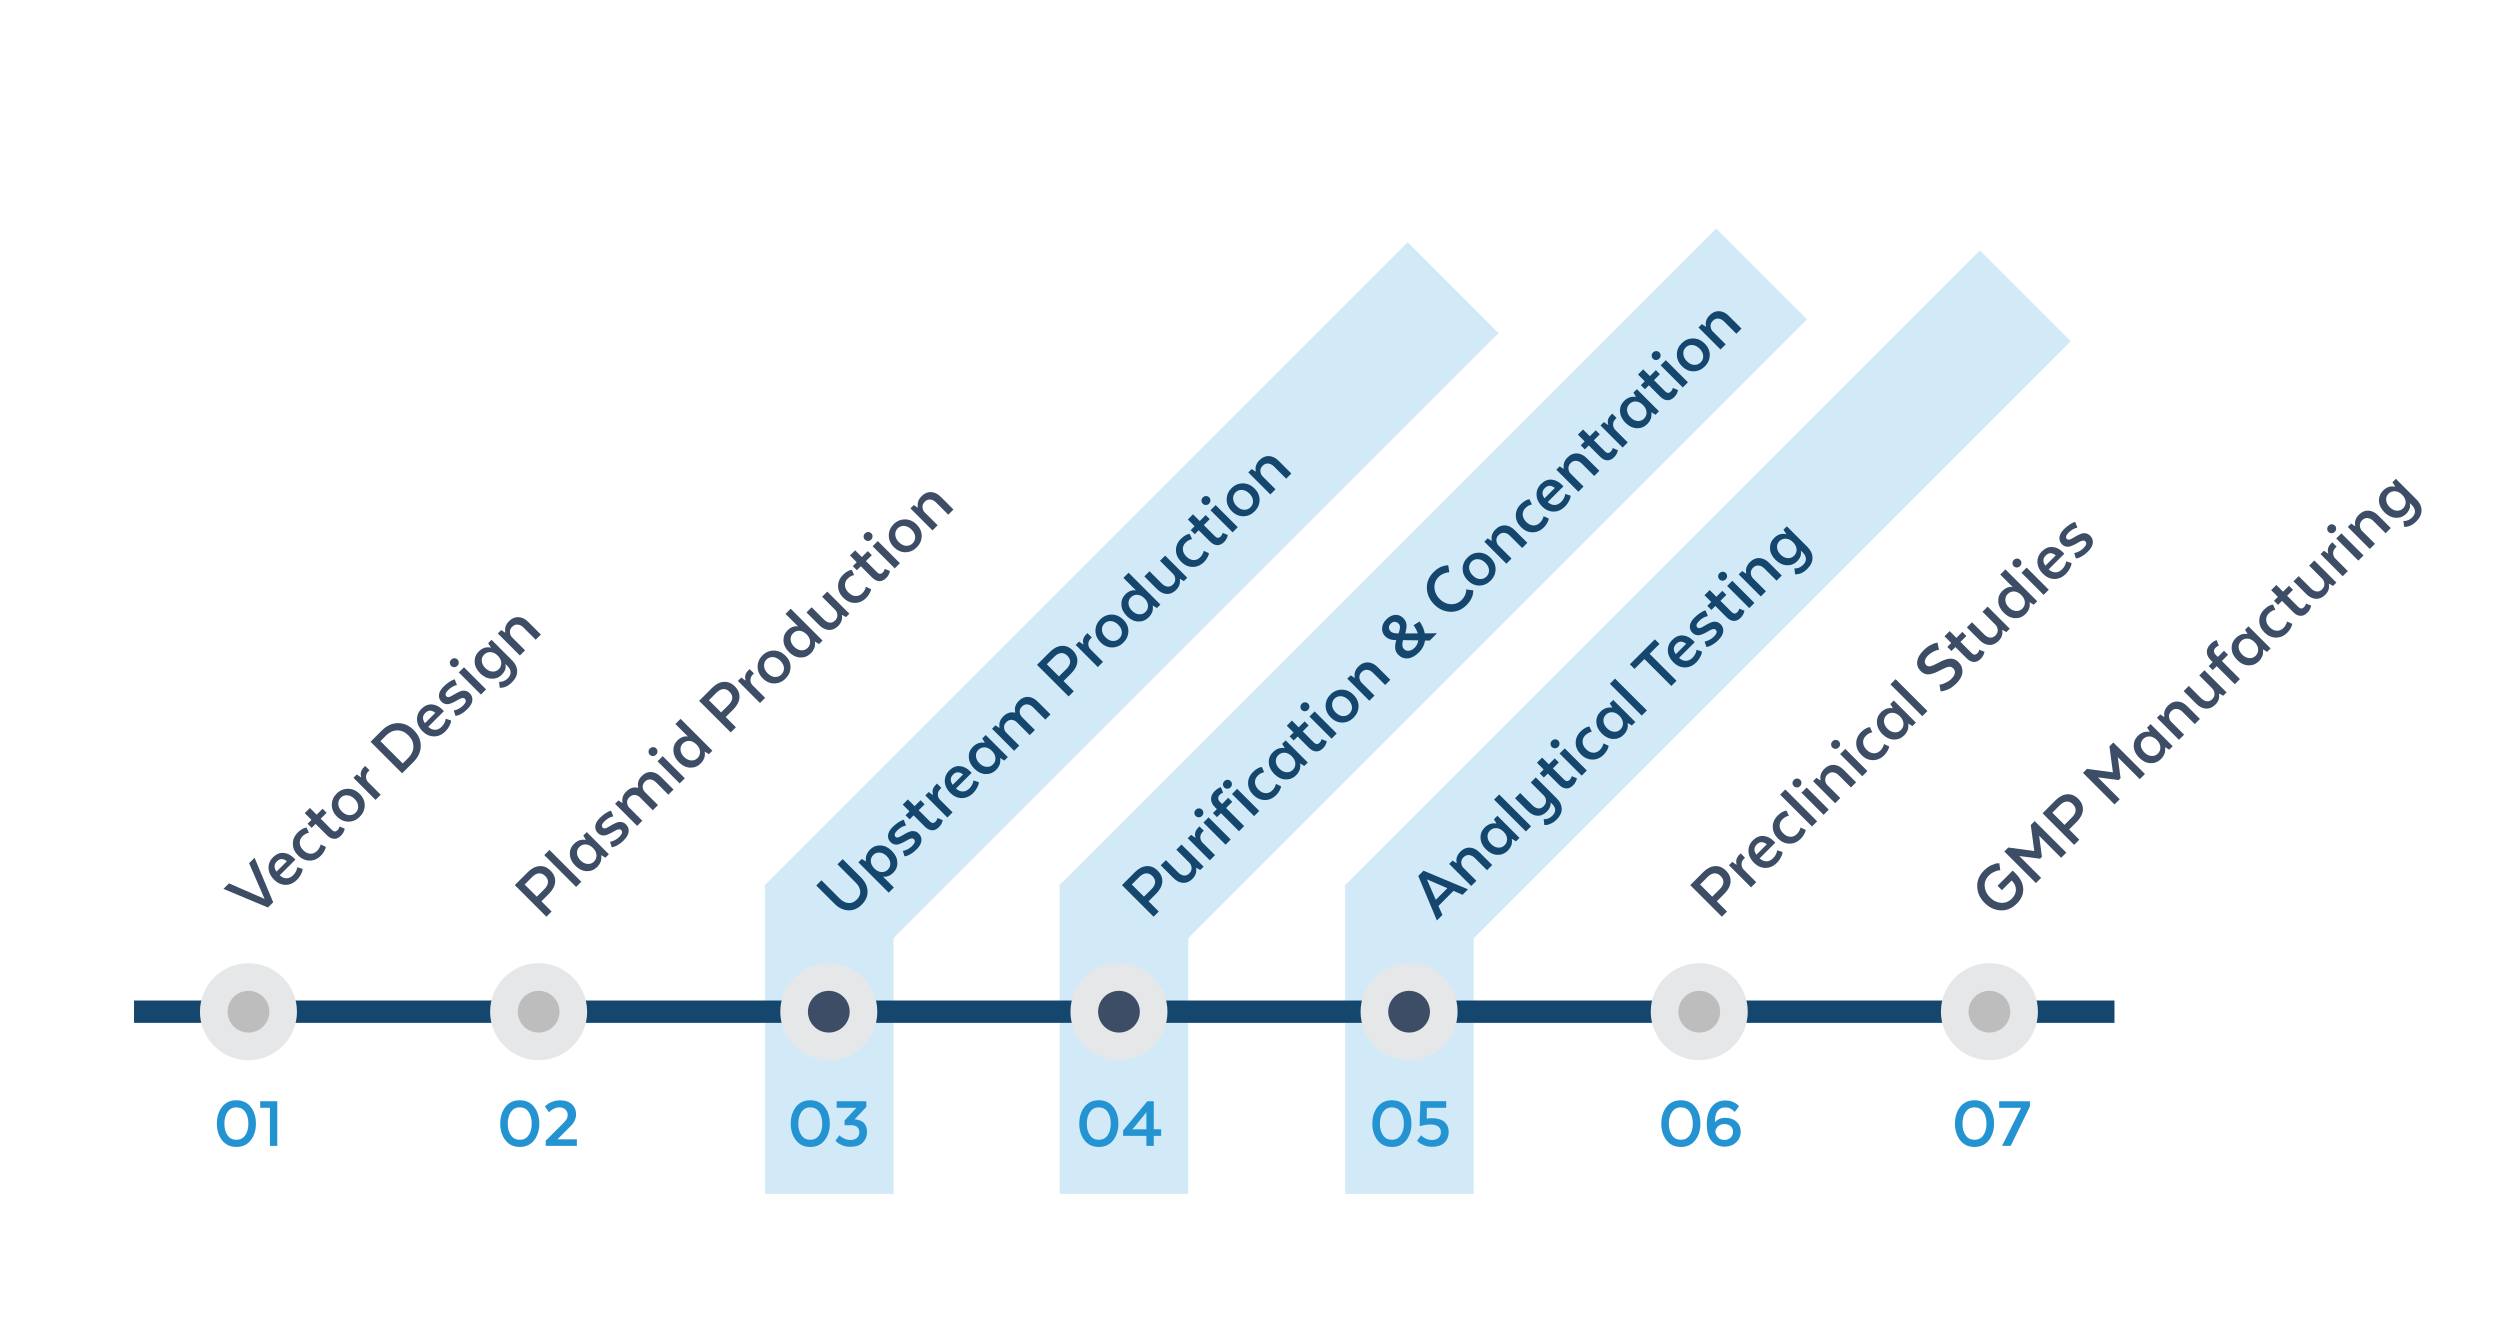 <?xml version="1.0" encoding="UTF-8"?><svg id="a" xmlns="http://www.w3.org/2000/svg" width="783.34" height="412.75" viewBox="0 0 783.34 412.75"><rect x="239.71" y="277.53" width="40.27" height="96.56" style="fill:#d2eaf7;"/><rect x="334.35" y="48.4" width="40.27" height="285.19" transform="translate(238.88 -194.72) rotate(45)" style="fill:#d2eaf7;"/><rect x="332.05" y="277.53" width="40.27" height="96.56" style="fill:#d2eaf7;"/><rect x="428.85" y="43.17" width="40.27" height="291.31" transform="translate(265.03 -262.18) rotate(45)" style="fill:#d2eaf7;"/><rect x="421.5" y="277.53" width="40.27" height="96.56" style="fill:#d2eaf7;"/><rect x="514.88" y="51.45" width="40.27" height="281.62" transform="translate(292.65 -322) rotate(45)" style="fill:#d2eaf7;"/><path d="M83.96,284.36l-13.95-5.84,1.73-1.73,11.16,4.86-4.85-11.18,1.71-1.71,5.84,13.95-1.65,1.65Z" style="fill:#3d4d65;"/><path d="M93.13,271.73l1.68.53c.01.12,0,.29-.03.5-.03.21-.19.61-.48,1.2-.29.59-.69,1.15-1.2,1.67-1.11,1.11-2.33,1.65-3.66,1.63-1.33-.02-2.53-.57-3.61-1.65-1.05-1.05-1.62-2.24-1.68-3.54-.07-1.31.4-2.46,1.4-3.46.99-.99,2.08-1.45,3.26-1.37,1.19.08,2.3.63,3.33,1.67l.41.45-4.91,4.91c.73.64,1.46.95,2.19.92.74-.02,1.42-.35,2.04-.97.35-.35.63-.73.84-1.14.21-.41.32-.73.35-.97l.07-.36ZM86.77,269.88c-.95.95-.99,2.02-.13,3.23l3.25-3.25c-1.15-.91-2.19-.91-3.12.02Z" style="fill:#3d4d65;"/><path d="M100.57,268.09c-1.05,1.06-2.25,1.58-3.59,1.56-1.33-.02-2.53-.55-3.59-1.61-1.07-1.07-1.61-2.27-1.63-3.61-.02-1.34.5-2.54,1.55-3.59.44-.44.89-.79,1.34-1.05.46-.26.81-.4,1.06-.44l.35-.05.74,1.63c-.74.12-1.42.5-2.04,1.12-.59.59-.87,1.29-.84,2.09.03.8.4,1.56,1.1,2.26s1.46,1.08,2.25,1.1c.79.02,1.47-.27,2.07-.87.28-.27.51-.58.69-.92.19-.34.31-.62.36-.82l.07-.3,1.6.74c0,.09-.01.22-.04.39-.03.17-.17.5-.42.98-.25.48-.6.95-1.04,1.39Z" style="fill:#3d4d65;"/><path d="M96.35,258.13l1.24-1.24-2.11-2.11,1.62-1.62,2.11,2.11,1.86-1.86,1.27,1.27-1.86,1.86,3.51,3.51c.62.62,1.21.63,1.8.05.13-.13.25-.29.35-.48.1-.19.17-.34.2-.46l.05-.18,1.62.66c-.14.82-.53,1.55-1.15,2.18-.72.73-1.47,1.06-2.23,1.01-.76-.05-1.5-.43-2.2-1.13l-3.54-3.54-1.24,1.24-1.27-1.27Z" style="fill:#3d4d65;"/><path d="M109.03,247.15c1.37,0,2.59.53,3.67,1.61,1.08,1.08,1.61,2.29,1.58,3.63-.02,1.34-.54,2.52-1.55,3.53-1,1-2.17,1.51-3.51,1.53-1.34.02-2.55-.51-3.63-1.58-1.09-1.09-1.63-2.31-1.62-3.67,0-1.36.51-2.54,1.51-3.54,1-1,2.19-1.5,3.55-1.51ZM109.4,255.41c.8.05,1.48-.21,2.05-.78.57-.57.83-1.26.78-2.05-.05-.8-.43-1.55-1.13-2.25s-1.46-1.08-2.28-1.14-1.5.2-2.06.76-.81,1.25-.76,2.06c.05.81.43,1.57,1.14,2.28.71.7,1.46,1.08,2.25,1.13Z" style="fill:#3d4d65;"/><path d="M114.43,240.01l1.35,1.35-.38.38c-.47.47-.71,1.03-.72,1.67,0,.64.23,1.22.72,1.72l3.89,3.89-1.62,1.62-6.93-6.93,1.06-1.06,1.3.91.08-.08c-.37-1.12-.09-2.15.86-3.1l.38-.38Z" style="fill:#3d4d65;"/><path d="M124.67,226.58c1.84-.02,3.5.71,4.98,2.19,1.48,1.48,2.21,3.14,2.19,4.98-.02,1.84-.8,3.52-2.34,5.06l-3.5,3.5-9.89-9.89,3.5-3.5c1.54-1.54,3.23-2.32,5.06-2.34ZM120.96,230.47l-1.76,1.76,6.99,6.99,1.76-1.76c1.02-1.02,1.55-2.18,1.58-3.48.03-1.3-.48-2.48-1.55-3.55-1.09-1.09-2.28-1.61-3.56-1.57s-2.44.58-3.46,1.6Z" style="fill:#3d4d65;"/><path d="M139.65,225.21l1.68.53c.01.12,0,.29-.03.5s-.19.61-.48,1.2c-.29.59-.69,1.15-1.2,1.67-1.11,1.11-2.33,1.66-3.66,1.63-1.33-.02-2.53-.57-3.61-1.65-1.05-1.05-1.62-2.24-1.68-3.54-.07-1.31.4-2.46,1.4-3.46.99-.99,2.08-1.45,3.27-1.37,1.19.08,2.3.63,3.33,1.67l.41.45-4.91,4.91c.73.64,1.46.95,2.19.92.74-.02,1.42-.35,2.04-.97.35-.35.63-.73.84-1.14.21-.41.32-.73.35-.97l.07-.36ZM133.28,223.37c-.95.95-.99,2.02-.13,3.23l3.25-3.25c-1.16-.91-2.19-.91-3.12.02Z" style="fill:#3d4d65;"/><path d="M142.71,224.32l-.53-1.68c1.12-.22,2.11-.76,2.97-1.62.86-.86,1.02-1.55.49-2.08-.2-.2-.47-.27-.82-.21-.35.06-.71.21-1.09.44-.38.24-.8.47-1.27.71-.47.24-.93.44-1.38.6-.45.17-.92.21-1.41.12-.49-.08-.94-.33-1.34-.73-.61-.6-.87-1.33-.78-2.17.08-.84.56-1.7,1.43-2.56.56-.56,1.13-1.03,1.71-1.41.58-.38,1.02-.62,1.33-.73l.45-.15.71,1.8c-.99.2-1.91.73-2.77,1.58-.84.84-1.01,1.5-.51,2,.19.19.45.24.78.17.34-.07.69-.23,1.06-.47s.8-.49,1.27-.74c.47-.25.93-.46,1.38-.63.45-.16.93-.2,1.43-.11.5.09.96.35,1.38.77.62.62.88,1.36.81,2.23s-.6,1.79-1.57,2.75c-.6.6-1.21,1.08-1.83,1.43-.62.35-1.08.56-1.4.61l-.5.07Z" style="fill:#3d4d65;"/><path d="M143.31,208.63c-.28.27-.6.42-.98.42-.38,0-.71-.13-.98-.4-.27-.27-.41-.6-.4-.98,0-.38.15-.71.42-.98.29-.29.62-.43,1-.44s.71.13.98.4c.27.27.41.6.4.98,0,.38-.15.71-.44,1ZM150.69,217.63l-6.93-6.93,1.62-1.62,6.93,6.93-1.62,1.62Z" style="fill:#3d4d65;"/><path d="M154.01,200.46l6.46,6.46c1.02,1.02,1.55,2.15,1.57,3.37.03,1.23-.51,2.39-1.62,3.5-1.22,1.22-2.5,1.79-3.84,1.7l-.21-1.83c1.02.05,1.93-.32,2.74-1.12.62-.62.91-1.26.87-1.95s-.39-1.35-1.07-2.01l-.48-.48-.07.07s.04.1.06.17c.02.07.03.23.03.46,0,.24-.02.48-.07.72-.06.24-.18.54-.37.88s-.45.68-.77,1c-.91.91-2.01,1.33-3.29,1.26-1.28-.07-2.46-.64-3.52-1.71-1.09-1.09-1.66-2.27-1.71-3.55-.05-1.27.38-2.38,1.32-3.31.35-.35.72-.63,1.1-.83.38-.2.71-.33,1.01-.38.29-.05.56-.07.81-.07.25,0,.44.03.57.07l.2.07.08-.08-.87-1.34,1.09-1.09ZM155.96,205.44c-.69-.69-1.43-1.06-2.23-1.1-.79-.04-1.47.21-2.03.77-.56.56-.81,1.24-.74,2.03s.43,1.52,1.1,2.19,1.4,1.04,2.19,1.1,1.47-.18,2.03-.74c.57-.57.83-1.25.79-2.03-.04-.78-.42-1.52-1.12-2.23Z" style="fill:#3d4d65;"/><path d="M162.91,205.41l-6.93-6.93,1.06-1.06,1.19.79.1-.1c-.26-1.27.13-2.43,1.17-3.48.89-.89,1.88-1.31,2.96-1.26,1.08.05,2.1.55,3.04,1.49l3.97,3.97-1.62,1.62-3.83-3.83c-.55-.55-1.15-.85-1.79-.92-.64-.06-1.22.17-1.74.68s-.75,1.06-.72,1.67c.03.61.23,1.14.6,1.58l4.14,4.14-1.62,1.62Z" style="fill:#3d4d65;"/><path d="M74.06,359.38c-1.91,0-3.41-.7-4.49-2.1-1.08-1.4-1.62-3.13-1.62-5.2s.54-3.84,1.62-5.24c1.08-1.39,2.58-2.09,4.49-2.09s3.43.7,4.51,2.09c1.08,1.39,1.62,3.14,1.62,5.24s-.54,3.8-1.62,5.2c-1.08,1.4-2.58,2.1-4.51,2.1ZM74.06,357.14c1.2,0,2.12-.47,2.78-1.41.65-.94.98-2.16.98-3.65s-.33-2.74-.98-3.68c-.65-.95-1.58-1.42-2.78-1.42s-2.1.48-2.76,1.43c-.66.96-.99,2.18-.99,3.67s.33,2.71.99,3.65c.66.94,1.58,1.41,2.76,1.41Z" style="fill:#2493d1;"/><path d="M81.52,347.11v-2.05h5.36v13.99h-2.31v-11.94h-3.06Z" style="fill:#2493d1;"/><path d="M162.85,359.38c-1.91,0-3.41-.7-4.49-2.1-1.08-1.4-1.62-3.13-1.62-5.2s.54-3.84,1.62-5.24c1.08-1.39,2.58-2.09,4.49-2.09s3.43.7,4.51,2.09c1.08,1.39,1.62,3.14,1.62,5.24s-.54,3.8-1.62,5.2c-1.08,1.4-2.58,2.1-4.51,2.1ZM162.85,357.14c1.2,0,2.12-.47,2.78-1.41.65-.94.98-2.16.98-3.65s-.33-2.74-.98-3.68c-.65-.95-1.58-1.42-2.78-1.42s-2.1.48-2.76,1.43c-.66.96-.99,2.18-.99,3.67s.33,2.71.99,3.65c.66.94,1.58,1.41,2.76,1.41Z" style="fill:#2493d1;"/><path d="M170.99,359.05v-1.61l5.62-5.64c.48-.48.81-.9.99-1.26.18-.36.27-.76.27-1.21,0-.67-.24-1.23-.71-1.68-.47-.45-1.1-.68-1.88-.68-.23,0-.46.02-.69.06-.23.04-.44.1-.64.19-.2.09-.38.17-.54.25-.16.08-.32.18-.49.3s-.3.22-.38.28-.19.15-.33.27c-.13.12-.21.18-.22.2l-1.24-1.84s.12-.11.21-.2.29-.24.59-.47c.3-.23.62-.42.96-.58.33-.16.77-.31,1.31-.45.54-.14,1.08-.21,1.64-.21,1.59,0,2.82.41,3.71,1.22.89.82,1.33,1.85,1.33,3.11,0,1.38-.52,2.59-1.56,3.61l-4.29,4.29h6.11v2.05h-9.77Z" style="fill:#2493d1;"/><path d="M253.88,359.38c-1.91,0-3.41-.7-4.49-2.1-1.08-1.4-1.62-3.13-1.62-5.2s.54-3.84,1.62-5.24c1.08-1.39,2.58-2.09,4.49-2.09s3.43.7,4.51,2.09c1.08,1.39,1.62,3.14,1.62,5.24s-.54,3.8-1.62,5.2c-1.08,1.4-2.58,2.1-4.51,2.1ZM253.88,357.14c1.2,0,2.12-.47,2.78-1.41.65-.94.98-2.16.98-3.65s-.33-2.74-.98-3.68c-.65-.95-1.58-1.42-2.78-1.42s-2.1.48-2.76,1.43c-.66.96-.99,2.18-.99,3.67s.33,2.71.99,3.65c.66.94,1.58,1.41,2.76,1.41Z" style="fill:#2493d1;"/><path d="M266.5,352.57h-1.87v-1.47l3.71-3.99h-6.18v-2.05h9.3v1.77l-3.68,3.89c2.6.2,3.89,1.53,3.89,3.99,0,1.32-.44,2.42-1.32,3.3s-2.17,1.32-3.88,1.32c-.96,0-1.83-.16-2.61-.49-.78-.33-1.31-.65-1.61-.96l-.47-.49,1.26-1.68c.09.11.23.25.41.41.18.16.56.38,1.13.66.57.28,1.17.42,1.8.42.95,0,1.66-.23,2.15-.68.48-.45.72-1.03.72-1.73,0-1.49-.92-2.24-2.75-2.24Z" style="fill:#2493d1;"/><path d="M344.29,359.38c-1.91,0-3.41-.7-4.49-2.1-1.08-1.4-1.62-3.13-1.62-5.2s.54-3.84,1.62-5.24c1.08-1.39,2.58-2.09,4.49-2.09s3.43.7,4.51,2.09c1.08,1.39,1.62,3.14,1.62,5.24s-.54,3.8-1.62,5.2c-1.08,1.4-2.58,2.1-4.51,2.1ZM344.29,357.14c1.2,0,2.12-.47,2.78-1.41.65-.94.98-2.16.98-3.65s-.33-2.74-.98-3.68c-.65-.95-1.58-1.42-2.78-1.42s-2.1.48-2.76,1.43c-.66.96-.99,2.18-.99,3.67s.33,2.71.99,3.65c.66.94,1.58,1.41,2.76,1.41Z" style="fill:#2493d1;"/><path d="M351.91,355.9v-1.7l7.6-9.14h2.01v8.79h2.31v2.05h-2.31v3.15h-2.31v-3.15h-7.3ZM354.83,353.76v.09h4.38v-5.36l-3.96,4.87-.42.4Z" style="fill:#2493d1;"/><path d="M436.12,359.38c-1.91,0-3.41-.7-4.49-2.1-1.08-1.4-1.62-3.13-1.62-5.2s.54-3.84,1.62-5.24c1.08-1.39,2.58-2.09,4.49-2.09s3.43.7,4.51,2.09c1.08,1.39,1.62,3.14,1.62,5.24s-.54,3.8-1.62,5.2c-1.08,1.4-2.58,2.1-4.51,2.1ZM436.12,357.14c1.2,0,2.12-.47,2.78-1.41.65-.94.98-2.16.98-3.65s-.33-2.74-.98-3.68c-.65-.95-1.58-1.42-2.78-1.42s-2.1.48-2.76,1.43c-.66.96-.99,2.18-.99,3.67s.33,2.71.99,3.65c.66.94,1.58,1.41,2.76,1.41Z" style="fill:#2493d1;"/><path d="M453.14,347.11h-6.04l-.07,3.4c.47-.09.99-.14,1.59-.14,1.77,0,3.1.39,3.98,1.17s1.32,1.83,1.32,3.17-.45,2.5-1.35,3.35c-.9.85-2.2,1.27-3.89,1.27-.93,0-1.79-.16-2.57-.49-.78-.33-1.31-.65-1.61-.96l-.47-.49,1.26-1.68s.08.1.14.16.2.18.42.35c.22.17.45.32.69.45.24.13.55.25.93.36s.77.16,1.15.16c.9,0,1.6-.22,2.11-.65.51-.44.76-1.04.76-1.82,0-.73-.28-1.31-.84-1.74-.56-.43-1.38-.64-2.45-.64-.56,0-1.1.05-1.61.14-.51.09-.88.17-1.1.24-.22.07-.34.12-.37.15l-.3-.23.21-7.6h8.12v2.05Z" style="fill:#2493d1;"/><path d="M526.66,359.38c-1.91,0-3.41-.7-4.49-2.1-1.08-1.4-1.62-3.13-1.62-5.2s.54-3.84,1.62-5.24c1.08-1.39,2.58-2.09,4.49-2.09s3.43.7,4.51,2.09c1.08,1.39,1.62,3.14,1.62,5.24s-.54,3.8-1.62,5.2c-1.08,1.4-2.58,2.1-4.51,2.1ZM526.66,357.14c1.2,0,2.12-.47,2.78-1.41.65-.94.98-2.16.98-3.65s-.33-2.74-.98-3.68c-.65-.95-1.58-1.42-2.78-1.42s-2.1.48-2.76,1.43c-.66.96-.99,2.18-.99,3.67s.33,2.71.99,3.65c.66.94,1.58,1.41,2.76,1.41Z" style="fill:#2493d1;"/><path d="M537.34,351.47v.16c.81-.92,1.9-1.38,3.26-1.38s2.59.4,3.49,1.21c.89.81,1.34,1.85,1.34,3.12,0,1.35-.48,2.48-1.43,3.37-.96.89-2.17,1.34-3.63,1.34-1.65,0-2.99-.57-4.02-1.7s-1.55-2.91-1.55-5.32.52-4.18,1.57-5.49c1.05-1.31,2.45-1.97,4.21-1.97.9,0,1.71.16,2.43.47.71.31,1.2.62,1.47.93l.4.44-1.31,1.77s-.12-.12-.28-.27c-.16-.15-.3-.28-.44-.38-.14-.11-.32-.23-.55-.36-.23-.13-.48-.23-.77-.3-.29-.07-.59-.1-.92-.1-2.18,0-3.26,1.48-3.26,4.45ZM542.28,352.89c-.48-.45-1.12-.68-1.91-.68s-1.45.22-1.97.65c-.52.44-.84,1.02-.94,1.75.36,1.71,1.31,2.56,2.87,2.56.79,0,1.44-.24,1.94-.73s.75-1.1.75-1.83-.24-1.27-.72-1.73Z" style="fill:#2493d1;"/><path d="M618.67,359.38c-1.91,0-3.41-.7-4.49-2.1-1.08-1.4-1.62-3.13-1.62-5.2s.54-3.84,1.62-5.24c1.08-1.39,2.58-2.09,4.49-2.09s3.43.7,4.51,2.09c1.08,1.39,1.62,3.14,1.62,5.24s-.54,3.8-1.62,5.2c-1.08,1.4-2.58,2.1-4.51,2.1ZM618.67,357.14c1.2,0,2.12-.47,2.78-1.41.65-.94.98-2.16.98-3.65s-.33-2.74-.98-3.68c-.65-.95-1.58-1.42-2.78-1.42s-2.1.48-2.76,1.43c-.66.96-.99,2.18-.99,3.67s.33,2.71.99,3.65c.66.94,1.58,1.41,2.76,1.41Z" style="fill:#2493d1;"/><path d="M626.41,347.11v-2.05h9.65v1.61l-6.04,12.38h-2.71l5.97-11.94h-6.88Z" style="fill:#2493d1;"/><path d="M171.2,287.23l-9.89-9.89,4.07-4.07c1.17-1.17,2.38-1.79,3.66-1.88s2.42.38,3.45,1.4c1.07,1.07,1.55,2.24,1.46,3.52-.09,1.28-.73,2.51-1.9,3.69l-2.41,2.41,3.2,3.2-1.63,1.63ZM170.82,274.48c-.62-.62-1.28-.89-1.99-.82-.71.07-1.4.45-2.08,1.13l-2.36,2.36,3.81,3.81,2.38-2.38c.68-.68,1.06-1.37,1.12-2.08s-.23-1.38-.87-2.03Z" style="fill:#3d4d65;"/><path d="M180.52,277.91l-9.98-9.98,1.62-1.62,9.98,9.98-1.62,1.62Z" style="fill:#3d4d65;"/><path d="M183.47,263.16l.07-.07-.78-1.27,1.09-1.09,6.93,6.93-1.09,1.09-1.27-.77-.07.07s.04.11.06.21c.02.09.02.27.02.54,0,.26-.03.53-.09.8-.06.27-.19.59-.4.97-.2.38-.48.74-.82,1.08-.94.93-2.04,1.37-3.32,1.32-1.27-.06-2.46-.63-3.54-1.71-1.07-1.07-1.63-2.24-1.7-3.53s.36-2.39,1.27-3.3c.34-.34.7-.62,1.08-.83s.71-.35,1.01-.41c.29-.06.55-.09.79-.1.24,0,.42,0,.54.04l.21.05ZM185.8,265.71c-.7-.7-1.45-1.08-2.23-1.12-.78-.04-1.46.22-2.03.79-.56.56-.81,1.24-.74,2.03.07.79.43,1.52,1.1,2.19.67.67,1.4,1.04,2.19,1.1.79.07,1.47-.18,2.03-.74s.82-1.24.78-2.03c-.04-.79-.41-1.53-1.1-2.23Z" style="fill:#3d4d65;"/><path d="M191.68,265.46l-.53-1.68c1.12-.22,2.11-.76,2.97-1.62.86-.86,1.02-1.55.5-2.08-.2-.2-.47-.27-.82-.21-.35.06-.71.21-1.09.44-.38.24-.8.47-1.27.71-.47.24-.93.44-1.38.6-.45.17-.92.21-1.41.12-.49-.08-.94-.33-1.34-.73-.6-.6-.87-1.33-.78-2.17.08-.84.56-1.69,1.43-2.56.56-.56,1.13-1.03,1.71-1.41.58-.38,1.02-.62,1.33-.73l.45-.15.71,1.8c-.99.2-1.91.73-2.77,1.58-.84.84-1.01,1.5-.51,2,.19.19.45.24.78.17.34-.07.69-.23,1.06-.47.37-.24.8-.49,1.27-.74.47-.25.93-.46,1.38-.63.45-.16.93-.2,1.43-.11.5.09.96.35,1.38.77.62.62.88,1.36.81,2.23-.08.87-.6,1.79-1.57,2.75-.6.6-1.21,1.08-1.83,1.43-.62.35-1.08.56-1.4.61l-.49.07Z" style="fill:#3d4d65;"/><path d="M199.65,258.79l-6.93-6.93,1.05-1.06,1.19.79.1-.1c-.25-1.29.13-2.44,1.14-3.45,1.13-1.13,2.37-1.53,3.71-1.2l.08-.08c-.33-1.34.04-2.55,1.12-3.63.89-.89,1.87-1.3,2.94-1.24,1.07.07,2.07.57,3.02,1.52l3.97,3.97-1.62,1.62-3.83-3.83c-.55-.55-1.14-.86-1.77-.93-.63-.07-1.21.15-1.72.67s-.75,1.05-.72,1.64c.03.59.24,1.11.64,1.57l4.14,4.14-1.62,1.62-3.99-3.99c-.51-.51-1.06-.77-1.67-.81-.6-.03-1.17.21-1.68.73s-.74,1.06-.71,1.65c.03.59.24,1.12.63,1.57l4.14,4.14-1.62,1.62Z" style="fill:#3d4d65;"/><path d="M205.57,236.48c-.27.27-.6.42-.98.42-.38,0-.71-.13-.98-.4-.28-.27-.41-.6-.4-.98s.15-.71.42-.98c.29-.29.62-.43,1-.44.38,0,.71.13.98.4.27.27.41.6.4.98,0,.38-.15.71-.44,1ZM212.96,245.48l-6.93-6.93,1.62-1.62,6.93,6.93-1.62,1.62Z" style="fill:#3d4d65;"/><path d="M215.41,230.79l.07-.07-3.86-3.86,1.62-1.62,9.98,9.98-1.09,1.09-1.27-.77-.07.07s.04.11.06.21c.02.09.02.27.02.54,0,.26-.03.53-.09.8s-.19.59-.4.97c-.2.38-.47.74-.82,1.08-.93.93-2.04,1.37-3.31,1.32-1.28-.05-2.46-.63-3.54-1.71-1.07-1.07-1.63-2.24-1.71-3.52-.07-1.28.35-2.38,1.26-3.29.5-.5,1.01-.84,1.53-1.04.53-.2.93-.28,1.21-.25l.41.08ZM218.23,233.28c-.7-.7-1.45-1.08-2.23-1.12-.78-.04-1.46.22-2.03.79-.56.56-.81,1.24-.74,2.03.07.79.44,1.52,1.11,2.19s1.4,1.04,2.19,1.1c.79.07,1.47-.18,2.03-.74s.82-1.24.78-2.03c-.04-.79-.41-1.53-1.1-2.23Z" style="fill:#3d4d65;"/><path d="M228.95,229.49l-9.89-9.89,4.07-4.07c1.16-1.17,2.38-1.79,3.66-1.88,1.28-.09,2.42.38,3.45,1.4,1.07,1.07,1.55,2.24,1.46,3.52-.09,1.28-.73,2.51-1.91,3.69l-2.41,2.41,3.2,3.2-1.63,1.63ZM228.57,216.74c-.62-.62-1.28-.89-1.99-.82-.71.07-1.4.45-2.09,1.13l-2.36,2.36,3.81,3.81,2.38-2.37c.68-.68,1.05-1.37,1.12-2.08.07-.7-.22-1.38-.87-2.03Z" style="fill:#3d4d65;"/><path d="M234.89,209.66l1.35,1.35-.38.38c-.47.47-.71,1.03-.72,1.67,0,.64.23,1.22.72,1.72l3.89,3.89-1.62,1.62-6.93-6.93,1.05-1.06,1.3.91.08-.08c-.37-1.12-.09-2.15.86-3.1l.38-.38Z" style="fill:#3d4d65;"/><path d="M242.45,203.85c1.37,0,2.59.53,3.67,1.61,1.08,1.08,1.61,2.29,1.58,3.63-.02,1.34-.54,2.52-1.55,3.53-1,1-2.17,1.51-3.51,1.53-1.34.02-2.55-.51-3.63-1.58-1.09-1.09-1.63-2.31-1.62-3.67,0-1.36.51-2.54,1.51-3.54,1-1,2.19-1.5,3.55-1.51ZM242.81,212.11c.8.05,1.48-.21,2.05-.78.57-.57.83-1.26.78-2.05-.05-.8-.43-1.55-1.13-2.25-.7-.7-1.46-1.08-2.28-1.14-.81-.05-1.5.2-2.06.76-.56.56-.81,1.25-.76,2.06.05.81.43,1.57,1.14,2.28s1.45,1.08,2.25,1.13Z" style="fill:#3d4d65;"/><path d="M249.92,196.28l.07-.07-3.86-3.86,1.62-1.62,9.98,9.98-1.09,1.09-1.27-.77-.07.07s.04.11.06.21c.02.09.02.27.02.54,0,.26-.03.53-.09.8-.06.27-.19.59-.4.97-.2.38-.48.74-.82,1.08-.94.93-2.04,1.37-3.32,1.32-1.27-.06-2.46-.63-3.54-1.71-1.07-1.07-1.64-2.24-1.71-3.52-.07-1.28.35-2.38,1.26-3.29.49-.49,1-.84,1.53-1.04.53-.2.93-.28,1.2-.25l.41.08ZM252.74,198.77c-.7-.7-1.45-1.08-2.23-1.12-.78-.04-1.46.22-2.03.79-.56.56-.81,1.24-.74,2.03.07.79.43,1.52,1.1,2.19.67.67,1.4,1.04,2.19,1.1.79.07,1.47-.18,2.03-.74s.82-1.24.78-2.03c-.04-.79-.41-1.53-1.1-2.23Z" style="fill:#3d4d65;"/><path d="M261.65,191.05l-4.06-4.06,1.62-1.62,6.93,6.93-1.05,1.06-1.24-.68-.07.07c.24,1.25-.14,2.39-1.15,3.4-.89.89-1.87,1.3-2.94,1.24-1.07-.07-2.07-.57-3.02-1.52l-3.97-3.97,1.62-1.62,3.83,3.83c.57.57,1.17.9,1.79.98.62.08,1.19-.13,1.71-.65.54-.54.78-1.13.72-1.79-.06-.65-.29-1.18-.7-1.59Z" style="fill:#3d4d65;"/><path d="M271.41,187.35c-1.06,1.06-2.25,1.57-3.59,1.56-1.33-.02-2.53-.55-3.59-1.61-1.07-1.07-1.61-2.27-1.63-3.61-.02-1.34.5-2.54,1.55-3.59.44-.44.89-.79,1.34-1.05.46-.26.81-.4,1.06-.44l.35-.05.74,1.63c-.74.12-1.42.5-2.04,1.12-.59.59-.87,1.29-.84,2.09.03.8.4,1.56,1.11,2.26s1.46,1.08,2.25,1.1,1.48-.27,2.07-.87c.27-.27.51-.58.69-.92s.31-.62.36-.82l.07-.3,1.6.74c0,.09-.01.22-.04.39-.03.17-.17.5-.42.98s-.6.95-1.04,1.39Z" style="fill:#3d4d65;"/><path d="M267.19,177.4l1.24-1.24-2.11-2.11,1.62-1.62,2.11,2.11,1.86-1.86,1.27,1.27-1.86,1.86,3.51,3.51c.62.62,1.21.63,1.8.05.13-.13.25-.29.35-.48.1-.19.16-.34.2-.46l.05-.18,1.62.66c-.14.82-.53,1.55-1.15,2.18-.73.73-1.47,1.06-2.23,1.01-.76-.05-1.5-.43-2.2-1.13l-3.54-3.54-1.24,1.24-1.27-1.27Z" style="fill:#3d4d65;"/><path d="M272.96,169.08c-.27.27-.6.42-.98.42-.38,0-.71-.13-.98-.4-.27-.27-.41-.6-.4-.98,0-.38.14-.71.42-.98.29-.29.62-.43,1-.44.38,0,.71.13.98.4.28.27.41.6.4.98s-.15.71-.44,1ZM280.35,178.09l-6.93-6.93,1.62-1.62,6.93,6.93-1.62,1.62Z" style="fill:#3d4d65;"/><path d="M283.55,162.74c1.37,0,2.59.53,3.67,1.61,1.08,1.08,1.61,2.29,1.58,3.63-.02,1.34-.54,2.52-1.55,3.53-1,1-2.17,1.51-3.51,1.53-1.34.02-2.55-.51-3.63-1.58-1.09-1.09-1.63-2.31-1.62-3.67,0-1.36.51-2.54,1.51-3.54,1-1,2.19-1.5,3.55-1.51ZM283.92,171.01c.8.05,1.48-.21,2.05-.78.57-.57.83-1.26.78-2.05-.05-.8-.42-1.55-1.13-2.25s-1.46-1.08-2.28-1.14-1.5.2-2.06.76c-.56.56-.81,1.25-.76,2.06.06.81.44,1.57,1.14,2.28.7.7,1.45,1.08,2.25,1.13Z" style="fill:#3d4d65;"/><path d="M292.2,166.23l-6.93-6.93,1.05-1.06,1.19.79.1-.1c-.26-1.27.13-2.44,1.17-3.48.89-.89,1.88-1.31,2.96-1.26,1.08.05,2.1.55,3.04,1.49l3.97,3.97-1.62,1.62-3.83-3.83c-.55-.55-1.15-.85-1.79-.92-.64-.06-1.22.17-1.74.68-.51.51-.74,1.06-.72,1.67.03.61.23,1.14.6,1.58l4.14,4.14-1.62,1.62Z" style="fill:#3d4d65;"/><path d="M270.03,283.45c-1.26,1.26-2.68,1.86-4.25,1.79-1.57-.07-3-.76-4.31-2.07l-5.71-5.71,1.63-1.63,5.71,5.71c.85.85,1.75,1.32,2.71,1.41.96.09,1.84-.26,2.65-1.06.81-.81,1.17-1.7,1.08-2.65s-.57-1.86-1.43-2.71l-5.71-5.71,1.63-1.63,5.71,5.71c1.32,1.32,2.02,2.75,2.09,4.3.08,1.55-.53,2.97-1.81,4.25Z" style="fill:#15466e;"/><path d="M276.77,274.63l-.07.07,3.38,3.38-1.62,1.62-9.5-9.5,1.07-1.07,1.22.76.1-.1c-.01-.06-.03-.12-.04-.21-.02-.08-.02-.26-.02-.53,0-.27.04-.54.1-.81.06-.27.2-.59.4-.96.21-.37.48-.73.82-1.07.92-.92,2.02-1.36,3.3-1.3,1.28.06,2.46.63,3.55,1.72,1.07,1.07,1.63,2.24,1.71,3.52.07,1.28-.34,2.37-1.25,3.27-.51.51-1.03.86-1.56,1.06-.53.2-.93.28-1.2.24l-.41-.08ZM273.97,272.13c.7.7,1.45,1.08,2.23,1.12.78.04,1.45-.21,2.01-.78.56-.56.81-1.24.74-2.03s-.43-1.52-1.1-2.19c-.67-.67-1.4-1.04-2.19-1.1s-1.47.18-2.03.74c-.56.56-.82,1.23-.77,2.02.05.79.42,1.53,1.11,2.22Z" style="fill:#15466e;"/><path d="M283.42,268.32l-.53-1.68c1.12-.22,2.11-.76,2.97-1.62s1.02-1.55.49-2.08c-.2-.2-.47-.27-.82-.21-.35.06-.71.21-1.09.44-.38.24-.8.47-1.27.71s-.93.44-1.38.6c-.45.17-.92.21-1.41.12-.49-.08-.94-.33-1.34-.73-.6-.6-.87-1.33-.78-2.17.08-.84.56-1.69,1.43-2.56.56-.56,1.13-1.03,1.71-1.41.58-.38,1.02-.62,1.33-.73l.45-.15.71,1.8c-.99.2-1.91.73-2.77,1.58-.83.84-1.01,1.5-.51,2,.19.19.45.24.78.17.33-.07.69-.23,1.06-.47.37-.24.8-.49,1.27-.74.47-.25.93-.46,1.38-.63.45-.17.93-.2,1.43-.11.5.09.96.35,1.38.77.62.62.88,1.36.81,2.23-.08.87-.6,1.79-1.57,2.75-.6.6-1.21,1.08-1.83,1.43-.62.35-1.08.56-1.4.61l-.5.07Z" style="fill:#15466e;"/><path d="M283.72,255.46l1.24-1.24-2.11-2.11,1.62-1.62,2.11,2.11,1.86-1.86,1.27,1.27-1.86,1.86,3.51,3.51c.62.62,1.21.63,1.8.05.13-.13.25-.29.35-.48.1-.19.17-.34.2-.46l.05-.18,1.62.66c-.14.82-.53,1.55-1.15,2.18-.73.73-1.47,1.06-2.23,1.01-.76-.05-1.5-.43-2.2-1.13l-3.54-3.54-1.24,1.24-1.27-1.27Z" style="fill:#15466e;"/><path d="M293.61,245.53l1.35,1.35-.38.38c-.47.47-.71,1.03-.72,1.67,0,.64.23,1.22.72,1.72l3.89,3.89-1.62,1.62-6.93-6.93,1.06-1.06,1.3.91.08-.08c-.38-1.12-.09-2.15.86-3.1l.38-.38Z" style="fill:#15466e;"/><path d="M305.02,244.54l1.68.53c.01.12,0,.29-.03.5-.03.21-.19.61-.48,1.2s-.69,1.15-1.2,1.67c-1.11,1.11-2.33,1.65-3.66,1.63-1.33-.02-2.53-.57-3.61-1.65-1.05-1.05-1.62-2.24-1.68-3.54s.4-2.46,1.4-3.46c.99-.99,2.08-1.45,3.26-1.37,1.19.08,2.3.63,3.33,1.67l.41.45-4.91,4.91c.73.64,1.46.95,2.19.92.74-.02,1.42-.35,2.04-.97.35-.35.63-.73.84-1.14s.32-.73.35-.97l.07-.36ZM298.65,242.69c-.95.95-.99,2.02-.13,3.23l3.25-3.25c-1.15-.91-2.19-.91-3.12.02Z" style="fill:#15466e;"/><path d="M308.48,232.73l.07-.07-.78-1.27,1.09-1.09,6.93,6.93-1.09,1.09-1.27-.77-.07.07s.04.11.06.21c.02.09.02.27.02.54,0,.26-.03.53-.09.8-.06.27-.19.59-.4.97-.2.38-.47.74-.82,1.08-.93.93-2.04,1.37-3.32,1.32-1.27-.06-2.46-.63-3.54-1.71-1.07-1.07-1.63-2.24-1.7-3.53-.07-1.29.36-2.39,1.27-3.3.34-.34.7-.62,1.08-.83.38-.21.71-.35,1.01-.41.29-.06.55-.09.79-.1.24,0,.42,0,.54.04l.21.05ZM310.81,235.29c-.7-.7-1.45-1.08-2.23-1.12-.78-.04-1.46.22-2.03.79-.56.56-.81,1.24-.74,2.03.07.79.43,1.52,1.1,2.19s1.4,1.04,2.19,1.1c.79.07,1.47-.18,2.03-.74s.82-1.24.78-2.03c-.04-.79-.41-1.53-1.1-2.23Z" style="fill:#15466e;"/><path d="M317.77,235.26l-6.93-6.93,1.06-1.06,1.19.79.1-.1c-.25-1.29.13-2.43,1.14-3.45,1.13-1.13,2.37-1.53,3.71-1.2l.08-.08c-.33-1.34.04-2.55,1.12-3.63.89-.89,1.87-1.3,2.93-1.24,1.07.07,2.07.57,3.02,1.52l3.97,3.97-1.62,1.62-3.83-3.83c-.55-.55-1.14-.86-1.77-.93-.63-.07-1.21.15-1.72.67-.51.51-.74,1.05-.72,1.64.03.59.24,1.11.63,1.57l4.14,4.14-1.62,1.62-3.99-3.99c-.5-.51-1.06-.77-1.67-.81-.6-.03-1.17.21-1.68.73-.51.51-.74,1.06-.71,1.65.03.59.24,1.12.63,1.57l4.14,4.14-1.62,1.62Z" style="fill:#15466e;"/><path d="M334.82,218.21l-9.89-9.89,4.07-4.07c1.16-1.17,2.38-1.79,3.66-1.88,1.28-.09,2.42.38,3.45,1.4,1.07,1.07,1.55,2.24,1.46,3.52-.09,1.28-.73,2.51-1.91,3.69l-2.41,2.41,3.2,3.2-1.63,1.63ZM334.44,205.46c-.62-.62-1.28-.89-1.99-.82-.71.07-1.4.45-2.09,1.13l-2.36,2.36,3.81,3.81,2.38-2.37c.68-.68,1.05-1.37,1.12-2.08.07-.7-.22-1.38-.87-2.03Z" style="fill:#15466e;"/><path d="M340.75,198.39l1.35,1.35-.38.38c-.47.47-.71,1.03-.72,1.67,0,.64.23,1.22.72,1.72l3.89,3.89-1.62,1.62-6.93-6.93,1.05-1.06,1.3.91.08-.08c-.37-1.12-.09-2.15.86-3.1l.38-.38Z" style="fill:#15466e;"/><path d="M348.31,192.57c1.37,0,2.59.53,3.67,1.61,1.08,1.08,1.61,2.29,1.58,3.63-.02,1.34-.54,2.52-1.55,3.53-1,1-2.17,1.51-3.51,1.53-1.34.02-2.55-.51-3.63-1.58-1.09-1.09-1.63-2.31-1.62-3.67,0-1.36.51-2.54,1.51-3.54,1-1,2.19-1.5,3.55-1.51ZM348.68,200.83c.8.05,1.48-.21,2.05-.78.57-.57.83-1.26.78-2.05-.05-.8-.43-1.55-1.13-2.25-.7-.7-1.46-1.08-2.28-1.14-.81-.05-1.5.2-2.06.76-.56.56-.81,1.25-.76,2.06.05.81.43,1.57,1.14,2.28s1.45,1.08,2.25,1.13Z" style="fill:#15466e;"/><path d="M355.79,185l.07-.07-3.86-3.86,1.62-1.62,9.98,9.98-1.09,1.09-1.27-.77-.07.07s.04.11.06.21c.02.09.02.27.02.54,0,.26-.03.53-.09.8s-.19.59-.4.97c-.2.38-.48.74-.82,1.08-.94.93-2.04,1.37-3.32,1.32-1.28-.05-2.46-.63-3.54-1.71-1.07-1.07-1.64-2.24-1.71-3.52-.07-1.28.35-2.38,1.26-3.29.5-.5,1.01-.84,1.53-1.04.53-.2.93-.28,1.2-.25l.41.08ZM358.61,187.49c-.7-.7-1.45-1.08-2.23-1.12-.78-.04-1.46.22-2.03.79-.56.56-.81,1.24-.74,2.03.06.79.43,1.52,1.1,2.19.67.67,1.4,1.04,2.19,1.1.79.07,1.47-.18,2.03-.74s.82-1.24.78-2.03c-.04-.79-.41-1.53-1.1-2.23Z" style="fill:#15466e;"/><path d="M367.52,179.77l-4.06-4.06,1.62-1.62,6.93,6.93-1.05,1.06-1.24-.68-.07.07c.24,1.25-.14,2.39-1.15,3.4-.89.89-1.87,1.3-2.94,1.24-1.07-.07-2.07-.57-3.02-1.52l-3.97-3.97,1.62-1.62,3.83,3.83c.57.57,1.17.9,1.79.98.62.08,1.19-.14,1.71-.65.54-.54.78-1.13.72-1.79-.06-.65-.29-1.18-.7-1.59Z" style="fill:#15466e;"/><path d="M377.28,176.08c-1.06,1.06-2.25,1.57-3.59,1.56-1.33-.02-2.53-.55-3.59-1.61-1.07-1.07-1.61-2.27-1.63-3.61-.02-1.34.5-2.54,1.55-3.59.44-.44.89-.79,1.34-1.05.46-.26.81-.4,1.06-.44l.35-.05.74,1.63c-.74.12-1.42.5-2.04,1.12-.59.59-.87,1.29-.84,2.09.03.8.4,1.56,1.11,2.26s1.46,1.08,2.25,1.1c.79.02,1.48-.27,2.07-.87.27-.27.51-.58.69-.92s.31-.62.36-.82l.07-.3,1.6.74c0,.09-.01.22-.04.39-.03.17-.17.5-.42.98s-.6.95-1.04,1.39Z" style="fill:#15466e;"/><path d="M373.06,166.12l1.24-1.24-2.11-2.11,1.62-1.62,2.11,2.11,1.86-1.86,1.27,1.27-1.86,1.86,3.51,3.51c.62.62,1.21.63,1.8.05.13-.13.25-.29.35-.48.1-.19.16-.34.2-.46l.05-.18,1.62.66c-.14.82-.53,1.55-1.15,2.18-.73.73-1.47,1.06-2.23,1.01-.76-.05-1.5-.43-2.2-1.13l-3.54-3.54-1.24,1.24-1.27-1.27Z" style="fill:#15466e;"/><path d="M378.83,157.81c-.27.27-.6.42-.98.42-.38,0-.71-.13-.98-.4-.27-.27-.41-.6-.4-.98,0-.38.14-.71.42-.98.29-.29.62-.43,1-.44.38,0,.71.13.98.4.28.27.41.6.4.98s-.15.71-.44,1ZM386.21,166.81l-6.93-6.93,1.62-1.62,6.93,6.93-1.62,1.62Z" style="fill:#15466e;"/><path d="M389.42,151.46c1.37,0,2.59.53,3.67,1.61,1.08,1.08,1.61,2.29,1.58,3.63-.02,1.34-.54,2.52-1.55,3.53-1,1-2.17,1.51-3.51,1.53-1.34.02-2.55-.51-3.63-1.58-1.09-1.09-1.63-2.31-1.62-3.67,0-1.36.51-2.54,1.51-3.54,1-1,2.19-1.5,3.55-1.51ZM389.78,159.73c.8.05,1.48-.21,2.05-.78.57-.57.83-1.26.78-2.05-.05-.8-.42-1.55-1.13-2.25s-1.46-1.08-2.28-1.14-1.5.2-2.06.76-.81,1.25-.76,2.06c.06.81.44,1.57,1.14,2.28.7.7,1.45,1.08,2.25,1.13Z" style="fill:#15466e;"/><path d="M398.07,154.95l-6.93-6.93,1.05-1.06,1.19.79.1-.1c-.26-1.27.13-2.44,1.17-3.48.89-.89,1.88-1.31,2.96-1.26,1.08.05,2.1.55,3.04,1.49l3.97,3.97-1.62,1.62-3.83-3.83c-.55-.55-1.15-.85-1.79-.92-.64-.06-1.22.17-1.74.68-.51.51-.74,1.06-.72,1.67.03.61.23,1.14.6,1.58l4.14,4.14-1.62,1.62Z" style="fill:#15466e;"/><path d="M361.44,287.23l-9.89-9.89,4.07-4.07c1.17-1.17,2.38-1.79,3.66-1.88s2.42.38,3.45,1.4c1.07,1.07,1.55,2.24,1.46,3.52-.09,1.28-.73,2.51-1.9,3.69l-2.41,2.41,3.2,3.2-1.63,1.63ZM361.06,274.48c-.62-.62-1.28-.89-1.99-.82-.71.07-1.4.45-2.08,1.13l-2.36,2.36,3.81,3.81,2.38-2.38c.68-.68,1.06-1.37,1.12-2.08s-.23-1.38-.87-2.03Z" style="fill:#15466e;"/><path d="M372.64,270.3l-4.06-4.06,1.62-1.62,6.93,6.93-1.05,1.05-1.24-.68-.07.07c.24,1.25-.14,2.39-1.15,3.4-.89.89-1.87,1.3-2.94,1.24-1.07-.07-2.07-.57-3.02-1.52l-3.97-3.97,1.62-1.62,3.83,3.83c.57.57,1.17.9,1.79.98.62.08,1.19-.13,1.71-.65.54-.54.78-1.13.72-1.79-.06-.65-.29-1.18-.7-1.59Z" style="fill:#15466e;"/><path d="M375.85,258.94l1.35,1.35-.38.38c-.47.47-.71,1.03-.72,1.67,0,.64.23,1.22.72,1.72l3.89,3.89-1.62,1.62-6.93-6.93,1.06-1.06,1.3.91.08-.08c-.37-1.12-.09-2.15.86-3.1l.38-.38Z" style="fill:#15466e;"/><path d="M376.61,255.67c-.27.27-.6.42-.98.42s-.71-.13-.98-.4c-.27-.27-.41-.6-.4-.98,0-.38.14-.71.42-.98.29-.29.62-.43,1-.44.38,0,.71.13.98.4.28.27.41.6.4.98,0,.38-.15.71-.44,1ZM384,264.67l-6.93-6.93,1.62-1.62,6.93,6.93-1.62,1.62Z" style="fill:#15466e;"/><path d="M386.11,251.25l-1.93,1.93,5.66,5.66-1.62,1.62-5.66-5.66-1.24,1.24-1.27-1.27,1.24-1.24-.59-.59c-.8-.8-1.21-1.65-1.23-2.55-.02-.9.37-1.74,1.16-2.53.29-.29.59-.53.91-.74s.56-.34.73-.4l.26-.1.71,1.73c-.36.12-.72.36-1.07.71-.32.32-.47.68-.46,1.07s.19.76.53,1.1l.68.68,1.93-1.93,1.27,1.27Z" style="fill:#15466e;"/><path d="M385.56,246.72c-.27.27-.6.42-.98.42-.38,0-.71-.13-.98-.4-.28-.27-.41-.6-.4-.98,0-.38.15-.71.42-.98.29-.29.62-.43,1-.44s.71.13.98.4c.28.27.41.6.4.98,0,.38-.15.71-.44,1ZM392.95,255.72l-6.93-6.93,1.62-1.62,6.93,6.93-1.62,1.62Z" style="fill:#15466e;"/><path d="M399.88,249.12c-1.06,1.06-2.25,1.57-3.59,1.56-1.33-.02-2.53-.55-3.59-1.61-1.07-1.07-1.61-2.27-1.63-3.61-.02-1.34.5-2.54,1.55-3.59.44-.44.89-.79,1.34-1.05.46-.26.81-.4,1.06-.44l.35-.05.74,1.63c-.74.12-1.42.49-2.04,1.12-.59.59-.87,1.29-.84,2.09.03.8.4,1.56,1.11,2.26s1.46,1.08,2.25,1.1c.79.02,1.48-.27,2.07-.87.28-.27.51-.58.69-.92.19-.34.31-.62.36-.82l.07-.3,1.6.74c0,.09-.01.22-.04.39-.03.17-.17.5-.42.98-.25.48-.6.95-1.04,1.39Z" style="fill:#15466e;"/><path d="M402.45,234.42l.07-.07-.77-1.27,1.09-1.09,6.93,6.93-1.09,1.09-1.27-.77-.07.07s.04.11.06.21c.02.09.03.27.03.54s-.03.53-.09.8c-.06.27-.19.59-.4.97-.2.38-.47.74-.82,1.08-.93.93-2.04,1.37-3.31,1.32-1.28-.06-2.46-.63-3.54-1.71-1.07-1.07-1.63-2.24-1.7-3.53-.07-1.29.36-2.39,1.27-3.3.34-.34.7-.62,1.08-.83s.71-.35,1.01-.41c.29-.06.55-.09.79-.1.24,0,.42,0,.54.04l.21.05ZM404.77,236.97c-.7-.7-1.45-1.08-2.23-1.12-.78-.04-1.46.22-2.03.79-.56.56-.81,1.24-.74,2.03.07.79.43,1.52,1.11,2.19.67.67,1.4,1.04,2.19,1.1.79.07,1.47-.18,2.03-.74s.82-1.24.78-2.03c-.04-.79-.41-1.53-1.11-2.23Z" style="fill:#15466e;"/><path d="M404.06,230.75l1.24-1.24-2.11-2.11,1.62-1.62,2.11,2.11,1.86-1.86,1.27,1.27-1.86,1.86,3.51,3.51c.62.62,1.21.63,1.8.05.13-.13.25-.29.35-.48.1-.19.16-.34.2-.46l.05-.18,1.62.66c-.14.82-.53,1.55-1.15,2.18-.73.73-1.47,1.06-2.23,1.01-.76-.05-1.5-.43-2.2-1.13l-3.54-3.54-1.24,1.24-1.27-1.27Z" style="fill:#15466e;"/><path d="M409.84,222.44c-.28.27-.6.42-.98.42-.38,0-.71-.13-.98-.4-.27-.27-.41-.6-.4-.98,0-.38.15-.71.42-.98.29-.29.62-.43,1-.44s.71.13.98.4c.27.27.41.6.4.98,0,.38-.15.71-.44,1ZM417.22,231.45l-6.93-6.93,1.62-1.62,6.93,6.93-1.62,1.62Z" style="fill:#15466e;"/><path d="M420.43,216.1c1.37,0,2.59.53,3.67,1.61,1.08,1.08,1.61,2.29,1.58,3.63-.02,1.34-.54,2.52-1.55,3.53-1,1-2.17,1.51-3.51,1.53-1.34.02-2.55-.51-3.63-1.58-1.09-1.09-1.63-2.31-1.62-3.67,0-1.36.51-2.54,1.51-3.54s2.19-1.5,3.55-1.51ZM420.79,224.37c.8.05,1.48-.21,2.05-.78.57-.57.83-1.26.78-2.05-.05-.8-.43-1.55-1.13-2.25-.7-.7-1.46-1.08-2.28-1.14s-1.5.2-2.06.76c-.56.56-.81,1.25-.76,2.06.05.81.43,1.57,1.14,2.28s1.45,1.08,2.25,1.13Z" style="fill:#15466e;"/><path d="M429.08,219.59l-6.93-6.93,1.06-1.06,1.19.79.1-.1c-.26-1.27.13-2.44,1.17-3.48.89-.89,1.88-1.31,2.96-1.26,1.08.05,2.1.55,3.04,1.49l3.97,3.97-1.62,1.62-3.83-3.83c-.55-.55-1.15-.85-1.79-.92-.64-.06-1.22.17-1.74.68-.51.51-.75,1.06-.72,1.67.03.61.23,1.14.6,1.58l4.14,4.14-1.62,1.62Z" style="fill:#15466e;"/><path d="M442.91,195.9l1.9-1.17c.85,1.22,1.39,2.46,1.62,3.73l3.83-.03-2.28,2.28h-1.48c-.19,1.4-.8,2.61-1.83,3.64-1.19,1.19-2.36,1.84-3.51,1.95-1.15.11-2.14-.25-2.97-1.07-.63-.63-.97-1.32-1.03-2.09-.06-.76.05-1.62.34-2.56l-.45-.02c-1.25-.02-2.25-.41-3-1.15-.7-.7-1.03-1.56-.99-2.56.04-1,.49-1.93,1.35-2.79.86-.86,1.77-1.32,2.73-1.39.96-.07,1.79.25,2.5.95.67.67,1.03,1.4,1.07,2.18.04.78-.09,1.68-.4,2.69l3.91-.02c-.25-.85-.69-1.7-1.3-2.56ZM435.74,197.83c.43.43,1.17.64,2.23.64h.26c.26-.75.41-1.37.43-1.86.02-.49-.13-.91-.46-1.24-.36-.36-.76-.54-1.2-.54-.44,0-.85.19-1.24.58-.37.37-.56.78-.56,1.22s.18.84.54,1.2ZM443.26,202.97c.62-.62,1-1.39,1.14-2.33l-4.78-.07c-.38,1.29-.28,2.23.31,2.82.43.43.96.6,1.58.51.63-.09,1.21-.4,1.75-.94Z" style="fill:#15466e;"/><path d="M459.44,184.68l2.19.31v.26c0,.11-.03.34-.08.69-.05.35-.15.7-.27,1.05-.13.35-.34.76-.64,1.23-.3.47-.66.92-1.09,1.35-1.48,1.48-3.18,2.19-5.09,2.13-1.91-.07-3.6-.83-5.06-2.29-1.47-1.47-2.24-3.17-2.31-5.08-.07-1.91.64-3.61,2.13-5.1.43-.43.88-.79,1.34-1.1.47-.3.88-.51,1.25-.64.36-.12.7-.21,1.01-.27.31-.06.55-.1.72-.11l.25.02.33,2.21c-.13,0-.31,0-.54.02-.23.01-.64.14-1.23.37-.59.24-1.1.57-1.54,1.01-.97.97-1.42,2.11-1.35,3.43s.62,2.5,1.65,3.53c1.02,1.02,2.19,1.56,3.5,1.62,1.31.06,2.46-.39,3.42-1.36.44-.44.78-.93,1.02-1.48.24-.55.36-.99.36-1.32l.03-.49Z" style="fill:#15466e;"/><path d="M463.37,173.17c1.37,0,2.59.53,3.67,1.61,1.08,1.08,1.61,2.29,1.58,3.63-.02,1.34-.54,2.52-1.55,3.53-1,1-2.17,1.51-3.51,1.53-1.34.02-2.55-.51-3.63-1.58-1.09-1.09-1.63-2.31-1.62-3.67,0-1.36.51-2.54,1.51-3.54,1-1,2.18-1.5,3.55-1.51ZM463.73,181.43c.8.05,1.48-.21,2.05-.78.57-.57.83-1.26.78-2.05-.05-.8-.43-1.55-1.13-2.25s-1.46-1.08-2.28-1.14c-.81-.05-1.5.2-2.06.76-.56.56-.81,1.25-.76,2.06.06.81.43,1.57,1.14,2.28.7.7,1.45,1.08,2.25,1.13Z" style="fill:#15466e;"/><path d="M472.02,176.65l-6.93-6.93,1.05-1.05,1.19.79.1-.1c-.26-1.27.13-2.43,1.17-3.48.89-.89,1.88-1.31,2.96-1.26,1.08.05,2.1.55,3.04,1.49l3.97,3.97-1.62,1.62-3.83-3.83c-.55-.55-1.15-.85-1.79-.92-.64-.06-1.22.17-1.74.68s-.74,1.06-.72,1.67c.03.61.23,1.14.6,1.58l4.14,4.14-1.62,1.62Z" style="fill:#15466e;"/><path d="M483.77,165.23c-1.06,1.06-2.25,1.57-3.59,1.56s-2.53-.55-3.59-1.61c-1.07-1.07-1.61-2.27-1.63-3.61-.02-1.34.49-2.54,1.55-3.59.44-.44.89-.79,1.34-1.05.46-.26.81-.4,1.06-.44l.35-.05.74,1.63c-.74.12-1.42.49-2.04,1.12-.59.59-.87,1.29-.84,2.09.03.8.4,1.56,1.1,2.26s1.47,1.08,2.25,1.1c.79.02,1.48-.27,2.07-.87.27-.27.51-.58.69-.92.19-.34.31-.62.36-.82l.07-.3,1.6.74c0,.09-.01.22-.04.39-.03.17-.17.5-.42.98-.25.48-.6.95-1.04,1.39Z" style="fill:#15466e;"/><path d="M490.44,154.77l1.68.53c.01.12,0,.29-.03.5-.03.21-.19.61-.48,1.2-.29.59-.69,1.15-1.2,1.67-1.11,1.11-2.33,1.66-3.66,1.63-1.33-.02-2.53-.57-3.61-1.65-1.05-1.05-1.62-2.24-1.68-3.54-.07-1.31.4-2.46,1.4-3.46.99-.99,2.08-1.45,3.26-1.37,1.19.08,2.3.63,3.33,1.67l.41.45-4.91,4.91c.73.64,1.46.95,2.19.92.74-.02,1.42-.35,2.04-.97.35-.35.63-.73.84-1.14.21-.41.32-.73.35-.97l.07-.36ZM484.07,152.92c-.95.95-.99,2.02-.13,3.23l3.25-3.25c-1.15-.91-2.19-.91-3.12.02Z" style="fill:#15466e;"/><path d="M494.58,154.1l-6.93-6.93,1.06-1.06,1.19.79.1-.1c-.26-1.27.13-2.44,1.17-3.48.89-.89,1.88-1.31,2.96-1.26,1.08.05,2.1.55,3.04,1.49l3.97,3.97-1.62,1.62-3.83-3.83c-.55-.55-1.15-.85-1.79-.92-.64-.06-1.22.17-1.74.68-.5.51-.74,1.06-.72,1.67.03.61.23,1.14.6,1.58l4.14,4.14-1.62,1.62Z" style="fill:#15466e;"/><path d="M495.28,139.54l1.24-1.24-2.11-2.11,1.62-1.62,2.11,2.11,1.86-1.86,1.27,1.27-1.86,1.86,3.51,3.51c.62.62,1.21.63,1.8.05.13-.13.25-.29.35-.48s.17-.34.2-.46l.05-.18,1.62.66c-.14.82-.53,1.55-1.15,2.18-.73.73-1.47,1.06-2.23,1.01s-1.5-.43-2.2-1.13l-3.54-3.54-1.24,1.24-1.27-1.27Z" style="fill:#15466e;"/><path d="M505.18,129.61l1.35,1.35-.38.38c-.47.47-.71,1.03-.72,1.67,0,.64.23,1.22.72,1.72l3.89,3.89-1.62,1.62-6.93-6.93,1.06-1.06,1.3.91.08-.08c-.38-1.12-.09-2.15.86-3.1l.38-.38Z" style="fill:#15466e;"/><path d="M512.5,124.37l.07-.07-.77-1.27,1.09-1.09,6.93,6.93-1.09,1.09-1.27-.77-.07.07s.04.11.06.21c.02.09.02.27.02.54,0,.26-.03.53-.09.8-.06.27-.19.59-.39.97-.21.38-.48.74-.82,1.08-.94.93-2.04,1.37-3.32,1.32-1.27-.06-2.46-.63-3.54-1.71-1.07-1.07-1.63-2.24-1.7-3.53s.36-2.39,1.27-3.3c.34-.34.7-.62,1.08-.83s.71-.35,1.01-.41c.29-.06.55-.09.79-.1.24,0,.42,0,.54.04l.21.05ZM514.82,126.92c-.7-.7-1.45-1.08-2.23-1.12-.78-.04-1.46.22-2.03.79-.56.56-.81,1.24-.74,2.03.07.79.43,1.52,1.1,2.19s1.4,1.04,2.19,1.1c.79.07,1.47-.18,2.03-.74.56-.56.82-1.24.78-2.03-.04-.79-.41-1.53-1.1-2.23Z" style="fill:#15466e;"/><path d="M514.12,120.7l1.24-1.24-2.11-2.11,1.62-1.62,2.11,2.11,1.86-1.86,1.27,1.27-1.86,1.86,3.51,3.51c.62.62,1.22.63,1.8.05.13-.13.25-.29.35-.48.1-.19.17-.34.2-.46l.05-.18,1.62.66c-.14.82-.53,1.55-1.15,2.18-.73.73-1.47,1.06-2.24,1.01-.76-.05-1.5-.43-2.2-1.13l-3.54-3.54-1.24,1.24-1.27-1.27Z" style="fill:#15466e;"/><path d="M519.89,112.39c-.27.27-.6.42-.98.42-.38,0-.71-.13-.98-.4-.28-.27-.41-.6-.4-.98,0-.38.15-.71.42-.98.29-.29.62-.43,1-.44s.71.13.98.4c.28.27.41.6.4.98,0,.38-.15.71-.44,1ZM527.27,121.4l-6.93-6.93,1.62-1.62,6.93,6.93-1.62,1.62Z" style="fill:#15466e;"/><path d="M530.48,106.05c1.37,0,2.59.53,3.67,1.61,1.08,1.08,1.61,2.29,1.58,3.63-.02,1.34-.54,2.52-1.55,3.53-1,1-2.17,1.51-3.51,1.53-1.34.02-2.55-.51-3.63-1.58-1.09-1.09-1.63-2.31-1.62-3.67,0-1.36.51-2.54,1.51-3.54s2.18-1.5,3.55-1.51ZM530.84,114.32c.8.05,1.48-.21,2.05-.78s.83-1.26.78-2.05c-.05-.8-.42-1.55-1.13-2.25-.7-.7-1.46-1.08-2.28-1.14-.81-.06-1.5.2-2.06.76-.56.56-.81,1.25-.76,2.06.06.81.43,1.57,1.14,2.28s1.45,1.08,2.25,1.13Z" style="fill:#15466e;"/><path d="M539.13,109.54l-6.93-6.93,1.05-1.06,1.19.79.1-.1c-.26-1.27.13-2.44,1.17-3.48.89-.89,1.88-1.31,2.96-1.26,1.08.05,2.1.55,3.04,1.49l3.97,3.97-1.62,1.62-3.83-3.83c-.55-.55-1.15-.85-1.79-.92s-1.22.17-1.74.68c-.51.51-.74,1.06-.72,1.67.03.61.23,1.14.6,1.58l4.14,4.14-1.62,1.62Z" style="fill:#15466e;"/><path d="M446.03,272.82l13.95,5.84-1.71,1.71-2.84-1.22-4.71,4.72,1.24,2.82-1.73,1.73-5.84-13.95,1.65-1.65ZM447.11,275.54l2.77,6.4,3.63-3.63-6.4-2.77Z" style="fill:#15466e;"/><path d="M461.01,277.63l-6.93-6.93,1.05-1.06,1.19.79.1-.1c-.26-1.27.13-2.43,1.17-3.48.89-.89,1.88-1.31,2.96-1.26,1.08.05,2.1.55,3.04,1.49l3.97,3.97-1.62,1.62-3.83-3.83c-.55-.55-1.15-.85-1.79-.92-.64-.06-1.22.17-1.74.68s-.74,1.06-.72,1.67c.03.61.23,1.14.6,1.58l4.14,4.14-1.62,1.62Z" style="fill:#15466e;"/><path d="M468.79,258.04l.07-.07-.77-1.27,1.09-1.09,6.93,6.93-1.09,1.09-1.27-.77-.07.07s.04.11.06.21c.02.09.03.27.03.54s-.03.53-.09.8c-.06.27-.19.59-.4.97-.2.38-.48.74-.82,1.08-.93.93-2.04,1.37-3.31,1.32-1.28-.05-2.46-.63-3.54-1.71-1.07-1.07-1.63-2.24-1.7-3.53-.07-1.29.36-2.38,1.27-3.3.34-.34.7-.62,1.08-.83.38-.21.71-.35,1-.41.29-.06.55-.09.79-.1.24,0,.42,0,.54.04l.21.05ZM471.11,260.6c-.7-.7-1.45-1.08-2.23-1.12-.78-.04-1.46.22-2.03.79s-.81,1.24-.74,2.03.43,1.52,1.11,2.19c.67.67,1.4,1.04,2.19,1.1s1.47-.18,2.03-.74.82-1.24.78-2.03c-.04-.79-.41-1.53-1.11-2.23Z" style="fill:#15466e;"/><path d="M478.11,260.53l-9.98-9.98,1.62-1.62,9.98,9.98-1.62,1.62Z" style="fill:#15466e;"/><path d="M483.65,249.19l-4.02-4.02,1.58-1.58,6.63,6.63c.98.98,1.48,2.05,1.5,3.22.02,1.17-.51,2.29-1.58,3.36-.51.51-1.05.9-1.64,1.18-.59.28-1.04.44-1.36.49-.32.04-.61.06-.86.05l-.21-1.83c1.02.06,1.94-.32,2.74-1.12,1.2-1.2,1.16-2.44-.12-3.71l-.43-.43c.08,1.04-.32,2-1.19,2.87-.92.92-1.92,1.36-2.98,1.3-1.07-.05-2.08-.56-3.03-1.52l-3.97-3.97,1.62-1.62,3.83,3.83c.57.57,1.17.9,1.79.98.62.08,1.18-.13,1.69-.64.56-.56.82-1.16.78-1.81-.04-.65-.29-1.2-.74-1.65Z" style="fill:#15466e;"/><path d="M482.44,242.35l1.24-1.24-2.11-2.11,1.62-1.62,2.11,2.11,1.86-1.86,1.27,1.27-1.86,1.86,3.51,3.51c.62.62,1.21.63,1.8.05.13-.13.25-.29.35-.48.1-.19.17-.34.2-.46l.05-.18,1.62.66c-.14.82-.53,1.55-1.15,2.18-.73.73-1.47,1.06-2.23,1.01-.76-.05-1.5-.43-2.2-1.13l-3.54-3.54-1.24,1.24-1.27-1.27Z" style="fill:#15466e;"/><path d="M488.21,234.04c-.28.27-.6.42-.98.42-.38,0-.71-.13-.98-.4-.27-.27-.41-.6-.4-.98,0-.38.15-.71.42-.98.29-.29.62-.43,1-.44.38,0,.71.13.98.4.27.27.41.6.4.98s-.15.71-.44,1ZM495.6,243.04l-6.93-6.93,1.62-1.62,6.93,6.93-1.62,1.62Z" style="fill:#15466e;"/><path d="M502.53,236.44c-1.05,1.06-2.25,1.58-3.59,1.56-1.33-.02-2.53-.55-3.59-1.61-1.07-1.07-1.61-2.27-1.63-3.61-.02-1.34.5-2.54,1.55-3.59.44-.44.89-.79,1.34-1.05s.81-.4,1.06-.44l.35-.05.74,1.63c-.74.12-1.42.5-2.04,1.12-.59.59-.87,1.29-.84,2.09.03.8.4,1.56,1.1,2.26s1.46,1.08,2.25,1.1c.79.02,1.47-.27,2.07-.87.28-.27.51-.58.69-.92.19-.34.31-.62.36-.83l.07-.3,1.6.74c0,.09-.01.22-.04.39-.03.17-.17.5-.42.98-.25.48-.6.95-1.04,1.39Z" style="fill:#15466e;"/><path d="M505.1,221.74l.07-.07-.78-1.27,1.09-1.09,6.93,6.93-1.09,1.09-1.27-.77-.07.07s.04.11.06.21c.02.09.02.27.02.54,0,.26-.03.53-.09.8s-.19.59-.4.97c-.2.38-.47.74-.82,1.08-.93.93-2.04,1.37-3.31,1.32-1.28-.05-2.46-.63-3.54-1.71-1.07-1.07-1.63-2.24-1.7-3.53-.07-1.29.36-2.38,1.27-3.3.34-.34.7-.62,1.08-.83.38-.21.71-.35,1.01-.41.29-.06.55-.09.79-.1.24,0,.42,0,.54.04l.21.05ZM507.42,224.29c-.7-.7-1.45-1.08-2.23-1.12s-1.46.22-2.03.79c-.56.56-.81,1.24-.74,2.03.07.79.44,1.52,1.11,2.19s1.4,1.04,2.19,1.1c.79.07,1.47-.18,2.03-.74s.82-1.24.78-2.03c-.04-.79-.41-1.53-1.1-2.23Z" style="fill:#15466e;"/><path d="M514.41,224.23l-9.98-9.98,1.62-1.62,9.98,9.98-1.62,1.62Z" style="fill:#15466e;"/><path d="M512.15,209.6l-1.45-1.45,7.83-7.83,1.45,1.45-3.1,3.1,8.44,8.44-1.63,1.63-8.44-8.44-3.1,3.1Z" style="fill:#15466e;"/><path d="M531.58,203.6l1.68.53c.01.12,0,.29-.03.5-.03.21-.19.61-.48,1.2-.29.59-.69,1.15-1.2,1.67-1.11,1.11-2.33,1.65-3.66,1.63-1.33-.02-2.53-.57-3.61-1.65-1.05-1.05-1.62-2.24-1.68-3.54-.07-1.31.4-2.46,1.4-3.46.99-.99,2.08-1.45,3.27-1.37,1.19.08,2.3.63,3.33,1.67l.41.45-4.91,4.91c.73.64,1.46.95,2.19.92s1.42-.35,2.04-.97c.35-.35.63-.73.84-1.14.21-.41.32-.73.35-.97l.07-.36ZM525.22,201.75c-.95.95-.99,2.02-.13,3.23l3.25-3.25c-1.16-.91-2.19-.91-3.12.02Z" style="fill:#15466e;"/><path d="M534.65,202.71l-.53-1.68c1.12-.22,2.11-.76,2.97-1.62s1.02-1.55.5-2.08c-.2-.2-.47-.27-.82-.21-.35.06-.71.21-1.09.44-.38.24-.8.47-1.27.71-.47.24-.93.44-1.38.6-.45.17-.92.21-1.41.12-.49-.08-.94-.33-1.34-.73-.6-.6-.87-1.33-.78-2.17.08-.84.56-1.69,1.43-2.56.56-.56,1.13-1.03,1.71-1.41.58-.38,1.02-.62,1.33-.73l.45-.15.71,1.8c-.99.2-1.91.73-2.77,1.58-.84.84-1.01,1.5-.51,2,.19.19.45.24.78.17.34-.07.69-.23,1.06-.47.37-.24.8-.49,1.27-.74.47-.25.93-.46,1.38-.63.45-.17.93-.2,1.43-.11.5.09.96.35,1.38.77.62.62.88,1.36.81,2.23-.08.87-.6,1.79-1.57,2.75-.6.6-1.21,1.08-1.83,1.43-.62.35-1.08.56-1.4.61l-.49.07Z" style="fill:#15466e;"/><path d="M534.94,189.85l1.24-1.24-2.11-2.11,1.62-1.62,2.11,2.11,1.86-1.86,1.27,1.27-1.86,1.86,3.51,3.51c.62.62,1.21.63,1.8.05.13-.13.25-.29.35-.48.1-.19.17-.34.2-.46l.05-.18,1.62.66c-.14.82-.53,1.55-1.15,2.18-.73.73-1.47,1.06-2.24,1.01-.76-.05-1.5-.43-2.2-1.13l-3.54-3.54-1.24,1.24-1.27-1.27Z" style="fill:#15466e;"/><path d="M540.72,181.53c-.28.27-.6.42-.98.42s-.71-.13-.98-.4c-.27-.27-.41-.6-.4-.98,0-.38.15-.71.42-.98.29-.29.62-.43,1-.44.38,0,.71.13.98.4.27.27.41.6.4.98,0,.38-.15.71-.44,1ZM548.1,190.54l-6.93-6.93,1.62-1.62,6.93,6.93-1.62,1.62Z" style="fill:#15466e;"/><path d="M551.73,186.91l-6.93-6.93,1.06-1.06,1.19.79.1-.1c-.26-1.27.13-2.44,1.17-3.48.89-.89,1.88-1.31,2.96-1.26,1.08.05,2.1.55,3.04,1.49l3.97,3.97-1.62,1.62-3.83-3.83c-.55-.55-1.15-.85-1.79-.92s-1.22.17-1.74.68c-.51.51-.75,1.06-.72,1.67.03.61.23,1.14.6,1.58l4.14,4.14-1.62,1.62Z" style="fill:#15466e;"/><path d="M559.88,164.91l6.46,6.46c1.02,1.02,1.55,2.15,1.58,3.37.03,1.23-.51,2.39-1.62,3.5-1.22,1.22-2.5,1.79-3.84,1.7l-.21-1.83c1.02.05,1.94-.32,2.74-1.12.62-.62.91-1.26.87-1.95s-.39-1.35-1.07-2.01l-.48-.48-.07.07s.04.1.06.17c.02.07.03.23.03.46,0,.24-.02.48-.07.72s-.18.54-.37.88c-.19.35-.45.68-.77,1-.91.91-2.01,1.33-3.29,1.26-1.28-.07-2.45-.64-3.52-1.71-1.09-1.09-1.66-2.27-1.71-3.55-.05-1.27.38-2.38,1.32-3.31.35-.35.72-.63,1.1-.83.38-.2.71-.33,1.01-.38.29-.05.56-.07.81-.07.25,0,.44.03.57.07l.2.07.08-.08-.87-1.34,1.09-1.09ZM561.82,169.89c-.69-.69-1.43-1.06-2.23-1.1-.79-.04-1.47.21-2.03.77-.56.56-.81,1.24-.74,2.03.07.79.43,1.52,1.11,2.19.67.67,1.4,1.04,2.19,1.1.79.07,1.47-.18,2.03-.74.57-.57.84-1.25.79-2.03s-.42-1.52-1.12-2.23Z" style="fill:#15466e;"/><path d="M539.5,287.23l-9.89-9.89,4.07-4.07c1.17-1.17,2.38-1.79,3.66-1.88s2.42.38,3.45,1.4c1.07,1.07,1.55,2.24,1.46,3.52-.09,1.28-.73,2.51-1.9,3.69l-2.41,2.41,3.2,3.2-1.63,1.63ZM539.12,274.48c-.62-.62-1.28-.89-1.99-.82-.71.07-1.4.45-2.08,1.13l-2.36,2.36,3.81,3.81,2.38-2.38c.68-.68,1.06-1.37,1.12-2.08s-.23-1.38-.87-2.03Z" style="fill:#3d4d65;"/><path d="M545.43,267.41l1.35,1.35-.38.38c-.47.47-.71,1.03-.72,1.67,0,.64.23,1.22.72,1.72l3.89,3.89-1.62,1.62-6.93-6.93,1.05-1.06,1.3.91.08-.08c-.37-1.12-.09-2.15.86-3.1l.38-.38Z" style="fill:#3d4d65;"/><path d="M556.84,266.42l1.68.53c.01.12,0,.29-.03.5-.03.21-.19.61-.48,1.2-.29.59-.69,1.15-1.2,1.67-1.11,1.11-2.33,1.65-3.66,1.63-1.33-.02-2.53-.57-3.61-1.65-1.05-1.05-1.62-2.24-1.68-3.54-.07-1.31.4-2.46,1.4-3.46.99-.99,2.08-1.45,3.26-1.37,1.19.08,2.3.63,3.33,1.67l.41.45-4.91,4.91c.72.64,1.46.95,2.19.92.74-.02,1.42-.35,2.04-.97.35-.35.63-.73.84-1.14s.32-.73.35-.97l.07-.36ZM550.48,264.57c-.95.95-.99,2.02-.13,3.23l3.25-3.25c-1.16-.91-2.19-.91-3.12.02Z" style="fill:#3d4d65;"/><path d="M564.28,262.78c-1.06,1.06-2.25,1.58-3.59,1.56-1.34-.02-2.53-.55-3.59-1.61-1.07-1.07-1.61-2.27-1.63-3.61-.02-1.34.5-2.54,1.55-3.59.44-.44.89-.79,1.34-1.05.46-.26.81-.4,1.06-.44l.35-.05.74,1.63c-.74.12-1.42.5-2.04,1.12-.59.59-.88,1.29-.84,2.09.03.8.4,1.56,1.1,2.26s1.47,1.08,2.25,1.1c.79.02,1.48-.27,2.07-.87.27-.27.51-.58.69-.92.19-.34.31-.62.36-.82l.07-.3,1.6.74c0,.09-.01.22-.04.39-.03.17-.17.5-.42.98-.25.48-.6.95-1.04,1.39Z" style="fill:#3d4d65;"/><path d="M567.76,258.97l-9.98-9.98,1.62-1.62,9.98,9.98-1.62,1.62Z" style="fill:#3d4d65;"/><path d="M564.02,246.32c-.27.27-.6.42-.98.42-.38,0-.71-.13-.98-.4-.27-.27-.41-.6-.4-.98,0-.38.14-.71.42-.98.29-.29.62-.43,1-.44.38,0,.71.13.98.4.28.27.41.6.4.98,0,.38-.15.71-.44,1ZM571.4,255.32l-6.93-6.93,1.62-1.62,6.93,6.93-1.62,1.62Z" style="fill:#3d4d65;"/><path d="M575.03,251.7l-6.93-6.93,1.06-1.06,1.19.79.1-.1c-.26-1.27.13-2.43,1.17-3.48.89-.89,1.88-1.31,2.96-1.26,1.08.05,2.1.55,3.04,1.49l3.97,3.97-1.62,1.62-3.83-3.83c-.55-.55-1.15-.85-1.79-.92-.64-.06-1.22.17-1.74.68-.51.51-.74,1.06-.72,1.67.03.61.23,1.14.6,1.58l4.14,4.14-1.62,1.62Z" style="fill:#3d4d65;"/><path d="M576.12,234.22c-.28.27-.6.42-.98.42-.38,0-.71-.13-.98-.4-.27-.27-.41-.6-.4-.98,0-.38.15-.71.42-.98.29-.29.62-.43,1-.44.38,0,.71.13.98.4.28.27.41.6.4.98,0,.38-.15.71-.44,1ZM583.51,243.22l-6.93-6.93,1.62-1.62,6.93,6.93-1.62,1.62Z" style="fill:#3d4d65;"/><path d="M590.43,236.62c-1.06,1.06-2.25,1.57-3.59,1.56s-2.53-.55-3.59-1.61c-1.07-1.07-1.61-2.27-1.63-3.61-.02-1.34.49-2.54,1.55-3.59.44-.44.89-.79,1.34-1.05.46-.26.81-.4,1.06-.44l.35-.05.74,1.63c-.74.12-1.42.49-2.04,1.12-.59.59-.87,1.29-.84,2.09.03.8.4,1.56,1.1,2.26s1.47,1.08,2.25,1.1c.79.02,1.48-.27,2.07-.87.27-.27.51-.58.69-.92.19-.34.31-.62.36-.82l.07-.3,1.6.74c0,.09-.01.22-.04.39-.03.17-.17.5-.42.98-.25.48-.6.95-1.04,1.39Z" style="fill:#3d4d65;"/><path d="M593,221.92l.07-.07-.77-1.27,1.09-1.09,6.93,6.93-1.09,1.09-1.27-.77-.07.07s.04.11.06.21c.02.09.02.27.02.54,0,.26-.03.53-.09.8-.06.27-.19.59-.39.97-.21.38-.48.74-.82,1.08-.94.93-2.04,1.37-3.32,1.32-1.27-.06-2.46-.63-3.54-1.71-1.07-1.07-1.63-2.24-1.7-3.53s.36-2.39,1.27-3.3c.34-.34.7-.62,1.08-.83s.71-.35,1.01-.41c.29-.06.55-.09.79-.1.24,0,.42,0,.54.04l.21.05ZM595.33,224.47c-.7-.7-1.45-1.08-2.23-1.12-.78-.04-1.46.22-2.03.79-.56.56-.81,1.24-.74,2.03.07.79.43,1.52,1.1,2.19.67.67,1.4,1.04,2.19,1.1.79.07,1.47-.18,2.03-.74s.82-1.24.78-2.03c-.04-.79-.41-1.53-1.1-2.23Z" style="fill:#3d4d65;"/><path d="M602.32,224.41l-9.98-9.98,1.62-1.62,9.98,9.98-1.62,1.62Z" style="fill:#3d4d65;"/><path d="M608.06,216.66l-.35-2.13c.15-.02.37-.06.63-.11.27-.05.74-.23,1.4-.54.66-.31,1.24-.71,1.72-1.2.65-.65,1.01-1.25,1.07-1.81.07-.56-.11-1.05-.53-1.47-.38-.38-.85-.54-1.39-.47-.54.07-1.39.42-2.53,1.03-1.49.81-2.72,1.26-3.68,1.34-.96.08-1.81-.26-2.56-1.01-.87-.87-1.24-1.87-1.11-3.01s.77-2.28,1.92-3.44c.73-.73,1.46-1.29,2.21-1.7.75-.41,1.31-.63,1.68-.68l.56-.07.45,2.23c-.13,0-.31.02-.54.07-.23.05-.63.22-1.23.5-.59.29-1.13.67-1.62,1.15-.57.57-.91,1.13-1.02,1.67-.11.54.03,1.01.43,1.4.33.33.75.45,1.27.35.52-.1,1.33-.44,2.42-1.04,1.54-.86,2.8-1.31,3.79-1.35.99-.04,1.87.32,2.64,1.09.88.88,1.28,1.92,1.21,3.11-.07,1.19-.7,2.38-1.89,3.57-.47.47-.97.88-1.48,1.24-.52.35-.98.6-1.38.75-.4.15-.77.27-1.1.35-.33.09-.58.13-.76.13l-.26.03Z" style="fill:#3d4d65;"/><path d="M610.15,202.72l1.24-1.24-2.11-2.11,1.62-1.62,2.11,2.11,1.86-1.86,1.27,1.27-1.86,1.86,3.51,3.51c.62.62,1.21.63,1.8.05.13-.13.25-.29.35-.48.1-.19.17-.34.2-.46l.05-.18,1.62.66c-.14.82-.53,1.55-1.15,2.18-.73.73-1.47,1.06-2.23,1.01-.76-.05-1.5-.43-2.2-1.13l-3.54-3.54-1.24,1.24-1.27-1.27Z" style="fill:#3d4d65;"/><path d="M625.24,195.75l-4.06-4.06,1.62-1.62,6.93,6.93-1.06,1.06-1.24-.68-.07.07c.24,1.25-.14,2.39-1.15,3.4-.89.89-1.87,1.3-2.94,1.24-1.07-.07-2.07-.57-3.02-1.52l-3.97-3.97,1.62-1.62,3.83,3.83c.57.57,1.17.9,1.79.98.62.08,1.19-.14,1.71-.65.54-.54.78-1.13.72-1.79-.06-.65-.29-1.18-.7-1.59Z" style="fill:#3d4d65;"/><path d="M630.53,183.96l.07-.07-3.86-3.86,1.62-1.62,9.98,9.98-1.09,1.09-1.27-.77-.07.07s.04.11.06.21c.02.09.03.27.03.54s-.03.53-.09.8c-.06.27-.19.59-.4.97-.2.38-.48.74-.82,1.08-.93.93-2.04,1.37-3.31,1.32s-2.46-.63-3.54-1.72c-1.07-1.07-1.64-2.24-1.71-3.52s.35-2.38,1.26-3.29c.49-.49,1.01-.84,1.53-1.04.53-.2.93-.28,1.2-.25l.41.08ZM633.35,186.45c-.7-.7-1.45-1.08-2.23-1.12-.78-.04-1.46.22-2.03.79-.56.56-.81,1.24-.74,2.03s.43,1.52,1.11,2.19c.67.67,1.4,1.04,2.19,1.1s1.47-.18,2.03-.74c.56-.56.82-1.24.78-2.03-.04-.79-.41-1.53-1.11-2.23Z" style="fill:#3d4d65;"/><path d="M632.94,177.4c-.28.27-.6.42-.98.42-.38,0-.71-.13-.98-.4-.27-.27-.41-.6-.4-.98,0-.38.15-.71.42-.98.29-.29.62-.43,1-.44s.71.13.98.4c.27.27.41.6.4.98,0,.38-.15.71-.44,1ZM640.33,186.4l-6.93-6.93,1.62-1.62,6.93,6.93-1.62,1.62Z" style="fill:#3d4d65;"/><path d="M647.39,175.88l1.68.53c.01.12,0,.29-.03.5-.03.21-.19.61-.48,1.2-.29.59-.69,1.15-1.2,1.67-1.11,1.11-2.33,1.65-3.66,1.63-1.33-.02-2.53-.57-3.61-1.65-1.05-1.05-1.62-2.24-1.68-3.54-.07-1.31.4-2.46,1.4-3.46.99-.99,2.08-1.45,3.27-1.37,1.19.08,2.3.63,3.33,1.67l.41.45-4.91,4.91c.73.64,1.46.95,2.19.92.74-.02,1.42-.35,2.04-.97.35-.35.63-.73.84-1.14.21-.41.32-.73.35-.97l.07-.36ZM641.02,174.03c-.95.95-.99,2.02-.13,3.23l3.25-3.25c-1.16-.91-2.19-.91-3.12.02Z" style="fill:#3d4d65;"/><path d="M650.45,174.99l-.53-1.68c1.12-.22,2.11-.76,2.97-1.62s1.02-1.55.5-2.08c-.2-.2-.47-.27-.82-.21-.35.06-.71.21-1.09.44-.38.24-.8.47-1.27.71-.47.24-.93.44-1.38.6-.45.17-.92.21-1.41.12-.49-.08-.94-.33-1.34-.73-.6-.6-.87-1.33-.78-2.17.08-.84.56-1.69,1.43-2.56.56-.56,1.13-1.03,1.71-1.41.58-.38,1.02-.62,1.33-.73l.45-.15.71,1.8c-.99.2-1.91.73-2.77,1.58-.84.84-1.01,1.5-.51,2,.19.19.45.25.78.17.34-.07.69-.23,1.06-.47.37-.24.8-.49,1.27-.74.47-.25.93-.46,1.38-.63.45-.16.93-.2,1.43-.11.5.09.96.35,1.38.77.62.62.88,1.36.81,2.23-.08.87-.6,1.79-1.57,2.75-.6.6-1.21,1.08-1.83,1.43s-1.08.56-1.4.61l-.49.07Z" style="fill:#3d4d65;"/><path d="M630.35,275.95l-.05-.05-3.02,3.02-1.38-1.38,4.75-4.75.97.97c1.48,1.48,2.26,3.07,2.33,4.75s-.6,3.23-2.01,4.63c-1.5,1.5-3.18,2.2-5.06,2.11-1.88-.09-3.56-.87-5.03-2.34-1.47-1.47-2.25-3.16-2.32-5.06-.08-1.9.63-3.6,2.13-5.1.73-.73,1.49-1.27,2.29-1.65.8-.37,1.42-.57,1.85-.58l.66-.03.3,2.21c-.14-.01-.33,0-.57.02-.24.03-.67.18-1.3.45-.63.27-1.19.65-1.67,1.13-.98.98-1.43,2.12-1.35,3.41.08,1.3.64,2.47,1.68,3.51,1.03,1.03,2.19,1.59,3.47,1.67,1.28.08,2.41-.36,3.37-1.33.86-.86,1.28-1.8,1.27-2.82-.01-1.02-.44-1.96-1.29-2.8Z" style="fill:#3d4d65;"/><path d="M645.83,268.78l-6.89-6.89.87,6.58-.59.59-6.51-.84,6.84,6.84-1.63,1.63-9.89-9.89,1.25-1.25,8.13,1.1-1.09-8.15,1.22-1.22,9.91,9.88-1.62,1.62Z" style="fill:#3d4d65;"/><path d="M649.89,264.72l-9.89-9.89,4.07-4.07c1.17-1.17,2.39-1.79,3.66-1.88,1.28-.09,2.42.38,3.45,1.4,1.07,1.07,1.55,2.24,1.46,3.52-.09,1.28-.73,2.51-1.9,3.69l-2.41,2.41,3.2,3.2-1.63,1.63ZM649.51,251.98c-.62-.62-1.28-.89-1.99-.82-.71.07-1.4.45-2.09,1.13l-2.36,2.36,3.81,3.81,2.37-2.37c.68-.68,1.06-1.37,1.12-2.08s-.22-1.38-.87-2.03Z" style="fill:#3d4d65;"/><path d="M670.47,244.14l-6.89-6.89.87,6.58-.59.59-6.51-.84,6.84,6.84-1.63,1.63-9.89-9.89,1.25-1.25,8.13,1.1-1.09-8.15,1.22-1.22,9.91,9.88-1.62,1.62Z" style="fill:#3d4d65;"/><path d="M673.48,229.32l.07-.07-.78-1.27,1.09-1.09,6.93,6.93-1.09,1.09-1.27-.77-.07.07s.04.11.06.21c.02.09.02.27.02.54s-.03.53-.09.8c-.06.27-.19.59-.4.97-.2.38-.47.74-.82,1.08-.93.93-2.04,1.37-3.31,1.32s-2.46-.63-3.54-1.71c-1.07-1.07-1.63-2.24-1.7-3.53-.06-1.29.36-2.39,1.27-3.3.34-.34.7-.62,1.08-.83s.71-.35,1.01-.41c.29-.06.55-.09.79-.1.24,0,.42,0,.54.04l.21.05ZM675.81,231.88c-.7-.7-1.45-1.08-2.23-1.12s-1.46.22-2.03.79c-.56.56-.81,1.24-.74,2.03.07.79.44,1.52,1.11,2.19s1.4,1.04,2.19,1.1c.79.07,1.47-.18,2.03-.74.56-.56.82-1.24.78-2.03-.04-.79-.41-1.53-1.11-2.23Z" style="fill:#3d4d65;"/><path d="M682.77,231.84l-6.93-6.93,1.05-1.06,1.19.79.1-.1c-.26-1.27.13-2.44,1.17-3.48.89-.89,1.88-1.31,2.96-1.26,1.08.05,2.1.55,3.04,1.49l3.97,3.97-1.62,1.62-3.83-3.83c-.55-.55-1.15-.85-1.79-.92-.64-.06-1.22.17-1.74.68-.51.51-.74,1.06-.72,1.67.03.61.23,1.14.6,1.58l4.14,4.14-1.62,1.62Z" style="fill:#3d4d65;"/><path d="M693.17,215.7l-4.06-4.06,1.62-1.62,6.93,6.93-1.06,1.06-1.24-.68-.07.07c.24,1.25-.14,2.39-1.15,3.4-.89.89-1.87,1.3-2.94,1.24-1.07-.07-2.07-.57-3.02-1.52l-3.97-3.97,1.62-1.62,3.83,3.83c.57.57,1.17.9,1.79.98.62.08,1.19-.13,1.71-.65.54-.54.78-1.13.72-1.79-.06-.65-.29-1.18-.7-1.59Z" style="fill:#3d4d65;"/><path d="M698.12,205.18l-1.93,1.93,5.66,5.66-1.62,1.62-5.66-5.66-1.24,1.24-1.27-1.27,1.24-1.24-.59-.59c-.8-.8-1.21-1.65-1.23-2.55-.02-.9.37-1.74,1.16-2.53.29-.29.59-.53.91-.74.32-.21.56-.34.73-.4l.26-.1.71,1.73c-.36.12-.72.36-1.07.71-.32.32-.47.68-.46,1.07.01.4.19.76.53,1.1l.68.68,1.93-1.93,1.27,1.27Z" style="fill:#3d4d65;"/><path d="M704.14,198.67l.07-.07-.77-1.27,1.09-1.09,6.93,6.93-1.09,1.09-1.27-.77-.07.07s.04.11.06.21c.02.09.03.27.03.54s-.03.53-.09.8c-.06.27-.19.59-.4.97-.2.38-.48.74-.82,1.08-.93.93-2.04,1.37-3.31,1.32-1.28-.05-2.46-.63-3.54-1.71-1.07-1.07-1.63-2.24-1.7-3.53-.07-1.29.36-2.39,1.27-3.3.34-.34.7-.62,1.08-.83.38-.21.71-.35,1.01-.41.29-.06.55-.09.79-.1.24,0,.42,0,.54.04l.21.05ZM706.46,201.22c-.7-.7-1.45-1.08-2.23-1.12-.78-.04-1.46.22-2.03.79-.56.56-.81,1.24-.74,2.03.07.79.43,1.52,1.1,2.19s1.4,1.04,2.19,1.1c.79.07,1.47-.18,2.03-.74s.82-1.24.78-2.03c-.04-.79-.41-1.53-1.11-2.23Z" style="fill:#3d4d65;"/><path d="M716.72,198.22c-1.05,1.06-2.25,1.57-3.59,1.56-1.34-.02-2.53-.55-3.59-1.61-1.07-1.07-1.61-2.27-1.63-3.61-.02-1.34.49-2.54,1.55-3.59.44-.44.89-.79,1.34-1.05.46-.26.81-.4,1.06-.44l.35-.05.74,1.63c-.74.12-1.42.49-2.04,1.12-.59.59-.87,1.29-.84,2.09.03.8.4,1.56,1.1,2.26s1.47,1.08,2.25,1.1c.79.02,1.48-.27,2.07-.87.28-.27.51-.58.69-.92s.31-.62.36-.82l.07-.3,1.6.74c0,.09-.01.22-.04.39-.03.17-.17.5-.42.98s-.6.95-1.04,1.39Z" style="fill:#3d4d65;"/><path d="M712.5,188.26l1.24-1.24-2.11-2.11,1.62-1.62,2.11,2.11,1.86-1.86,1.27,1.27-1.86,1.86,3.51,3.51c.62.62,1.22.63,1.8.05.13-.13.25-.29.35-.48.1-.19.17-.34.2-.46l.05-.18,1.62.66c-.14.82-.53,1.55-1.15,2.18-.73.73-1.47,1.06-2.24,1.01-.76-.05-1.5-.43-2.2-1.13l-3.54-3.54-1.24,1.24-1.27-1.27Z" style="fill:#3d4d65;"/><path d="M727.59,181.29l-4.06-4.06,1.62-1.62,6.93,6.93-1.05,1.06-1.24-.68-.07.07c.24,1.25-.14,2.39-1.15,3.4-.89.89-1.87,1.3-2.94,1.24-1.07-.07-2.07-.57-3.02-1.52l-3.97-3.97,1.62-1.62,3.83,3.83c.57.57,1.17.9,1.79.98.62.08,1.19-.13,1.71-.65s.78-1.13.72-1.79c-.06-.65-.29-1.18-.7-1.59Z" style="fill:#3d4d65;"/><path d="M730.8,169.93l1.35,1.35-.38.38c-.47.47-.71,1.03-.72,1.67,0,.64.23,1.22.72,1.72l3.89,3.89-1.62,1.62-6.93-6.93,1.06-1.06,1.3.91.08-.08c-.38-1.12-.09-2.15.86-3.1l.38-.38Z" style="fill:#3d4d65;"/><path d="M731.56,166.66c-.27.27-.6.42-.98.42-.38,0-.71-.13-.98-.4-.27-.27-.41-.6-.4-.98,0-.38.14-.71.42-.98.29-.29.62-.43,1-.44.38,0,.71.13.98.4.28.27.41.6.4.98s-.15.71-.44,1ZM738.95,175.66l-6.93-6.93,1.62-1.62,6.93,6.93-1.62,1.62Z" style="fill:#3d4d65;"/><path d="M742.57,172.04l-6.93-6.93,1.05-1.06,1.19.79.1-.1c-.26-1.28.13-2.44,1.17-3.48.89-.89,1.88-1.31,2.96-1.26,1.08.05,2.1.55,3.04,1.49l3.97,3.97-1.62,1.62-3.83-3.83c-.55-.55-1.15-.85-1.79-.92-.64-.06-1.22.17-1.74.68-.51.51-.74,1.06-.72,1.67.03.61.23,1.14.6,1.58l4.14,4.14-1.62,1.62Z" style="fill:#3d4d65;"/><path d="M750.72,150.04l6.46,6.46c1.02,1.02,1.55,2.15,1.57,3.37s-.51,2.39-1.62,3.5c-1.22,1.22-2.5,1.79-3.84,1.7l-.21-1.83c1.02.05,1.93-.32,2.74-1.12.62-.62.91-1.26.87-1.95s-.39-1.35-1.07-2.01l-.48-.48-.07.07s.04.1.06.17c.02.07.03.23.03.46,0,.24-.02.48-.07.72-.06.24-.18.54-.37.88-.19.35-.45.68-.77,1-.91.91-2.01,1.33-3.29,1.26-1.28-.07-2.45-.64-3.52-1.71-1.09-1.09-1.66-2.27-1.72-3.55-.05-1.27.39-2.38,1.32-3.31.35-.35.72-.63,1.1-.83.38-.2.71-.33,1.01-.38.29-.05.56-.07.81-.07.25,0,.44.03.57.07l.2.07.08-.08-.88-1.34,1.09-1.09ZM752.67,155.02c-.69-.69-1.44-1.06-2.23-1.1-.79-.04-1.47.21-2.03.77-.56.56-.81,1.24-.74,2.03s.43,1.52,1.1,2.19c.67.67,1.4,1.04,2.19,1.1s1.47-.18,2.03-.74c.57-.57.83-1.25.79-2.03-.04-.78-.42-1.52-1.12-2.23Z" style="fill:#3d4d65;"/><rect x="42" y="313.5" width="620.54" height="7" style="fill:#15466e;"/><circle cx="77.85" cy="317" r="15.2" style="fill:#e6e7e8;"/><circle cx="77.85" cy="317" r="6.54" style="fill:#bdbdbd;"/><circle cx="168.77" cy="317" r="15.2" style="fill:#e6e7e8;"/><circle cx="168.77" cy="317" r="6.54" style="fill:#bdbdbd;"/><circle cx="259.69" cy="317" r="15.2" style="fill:#e6e7e8;"/><circle cx="259.69" cy="317" r="6.54" style="fill:#3d4d65;"/><circle cx="350.61" cy="317" r="15.2" style="fill:#e6e7e8;"/><circle cx="350.61" cy="317" r="6.54" style="fill:#3d4d65;"/><circle cx="441.52" cy="317" r="15.2" style="fill:#e6e7e8;"/><circle cx="441.52" cy="317" r="6.54" style="fill:#3d4d65;"/><circle cx="532.44" cy="317" r="15.2" style="fill:#e6e7e8;"/><circle cx="532.44" cy="317" r="6.54" style="fill:#bdbdbd;"/><circle cx="623.36" cy="317" r="15.2" style="fill:#e6e7e8;"/><circle cx="623.36" cy="317" r="6.54" style="fill:#bdbdbd;"/></svg>